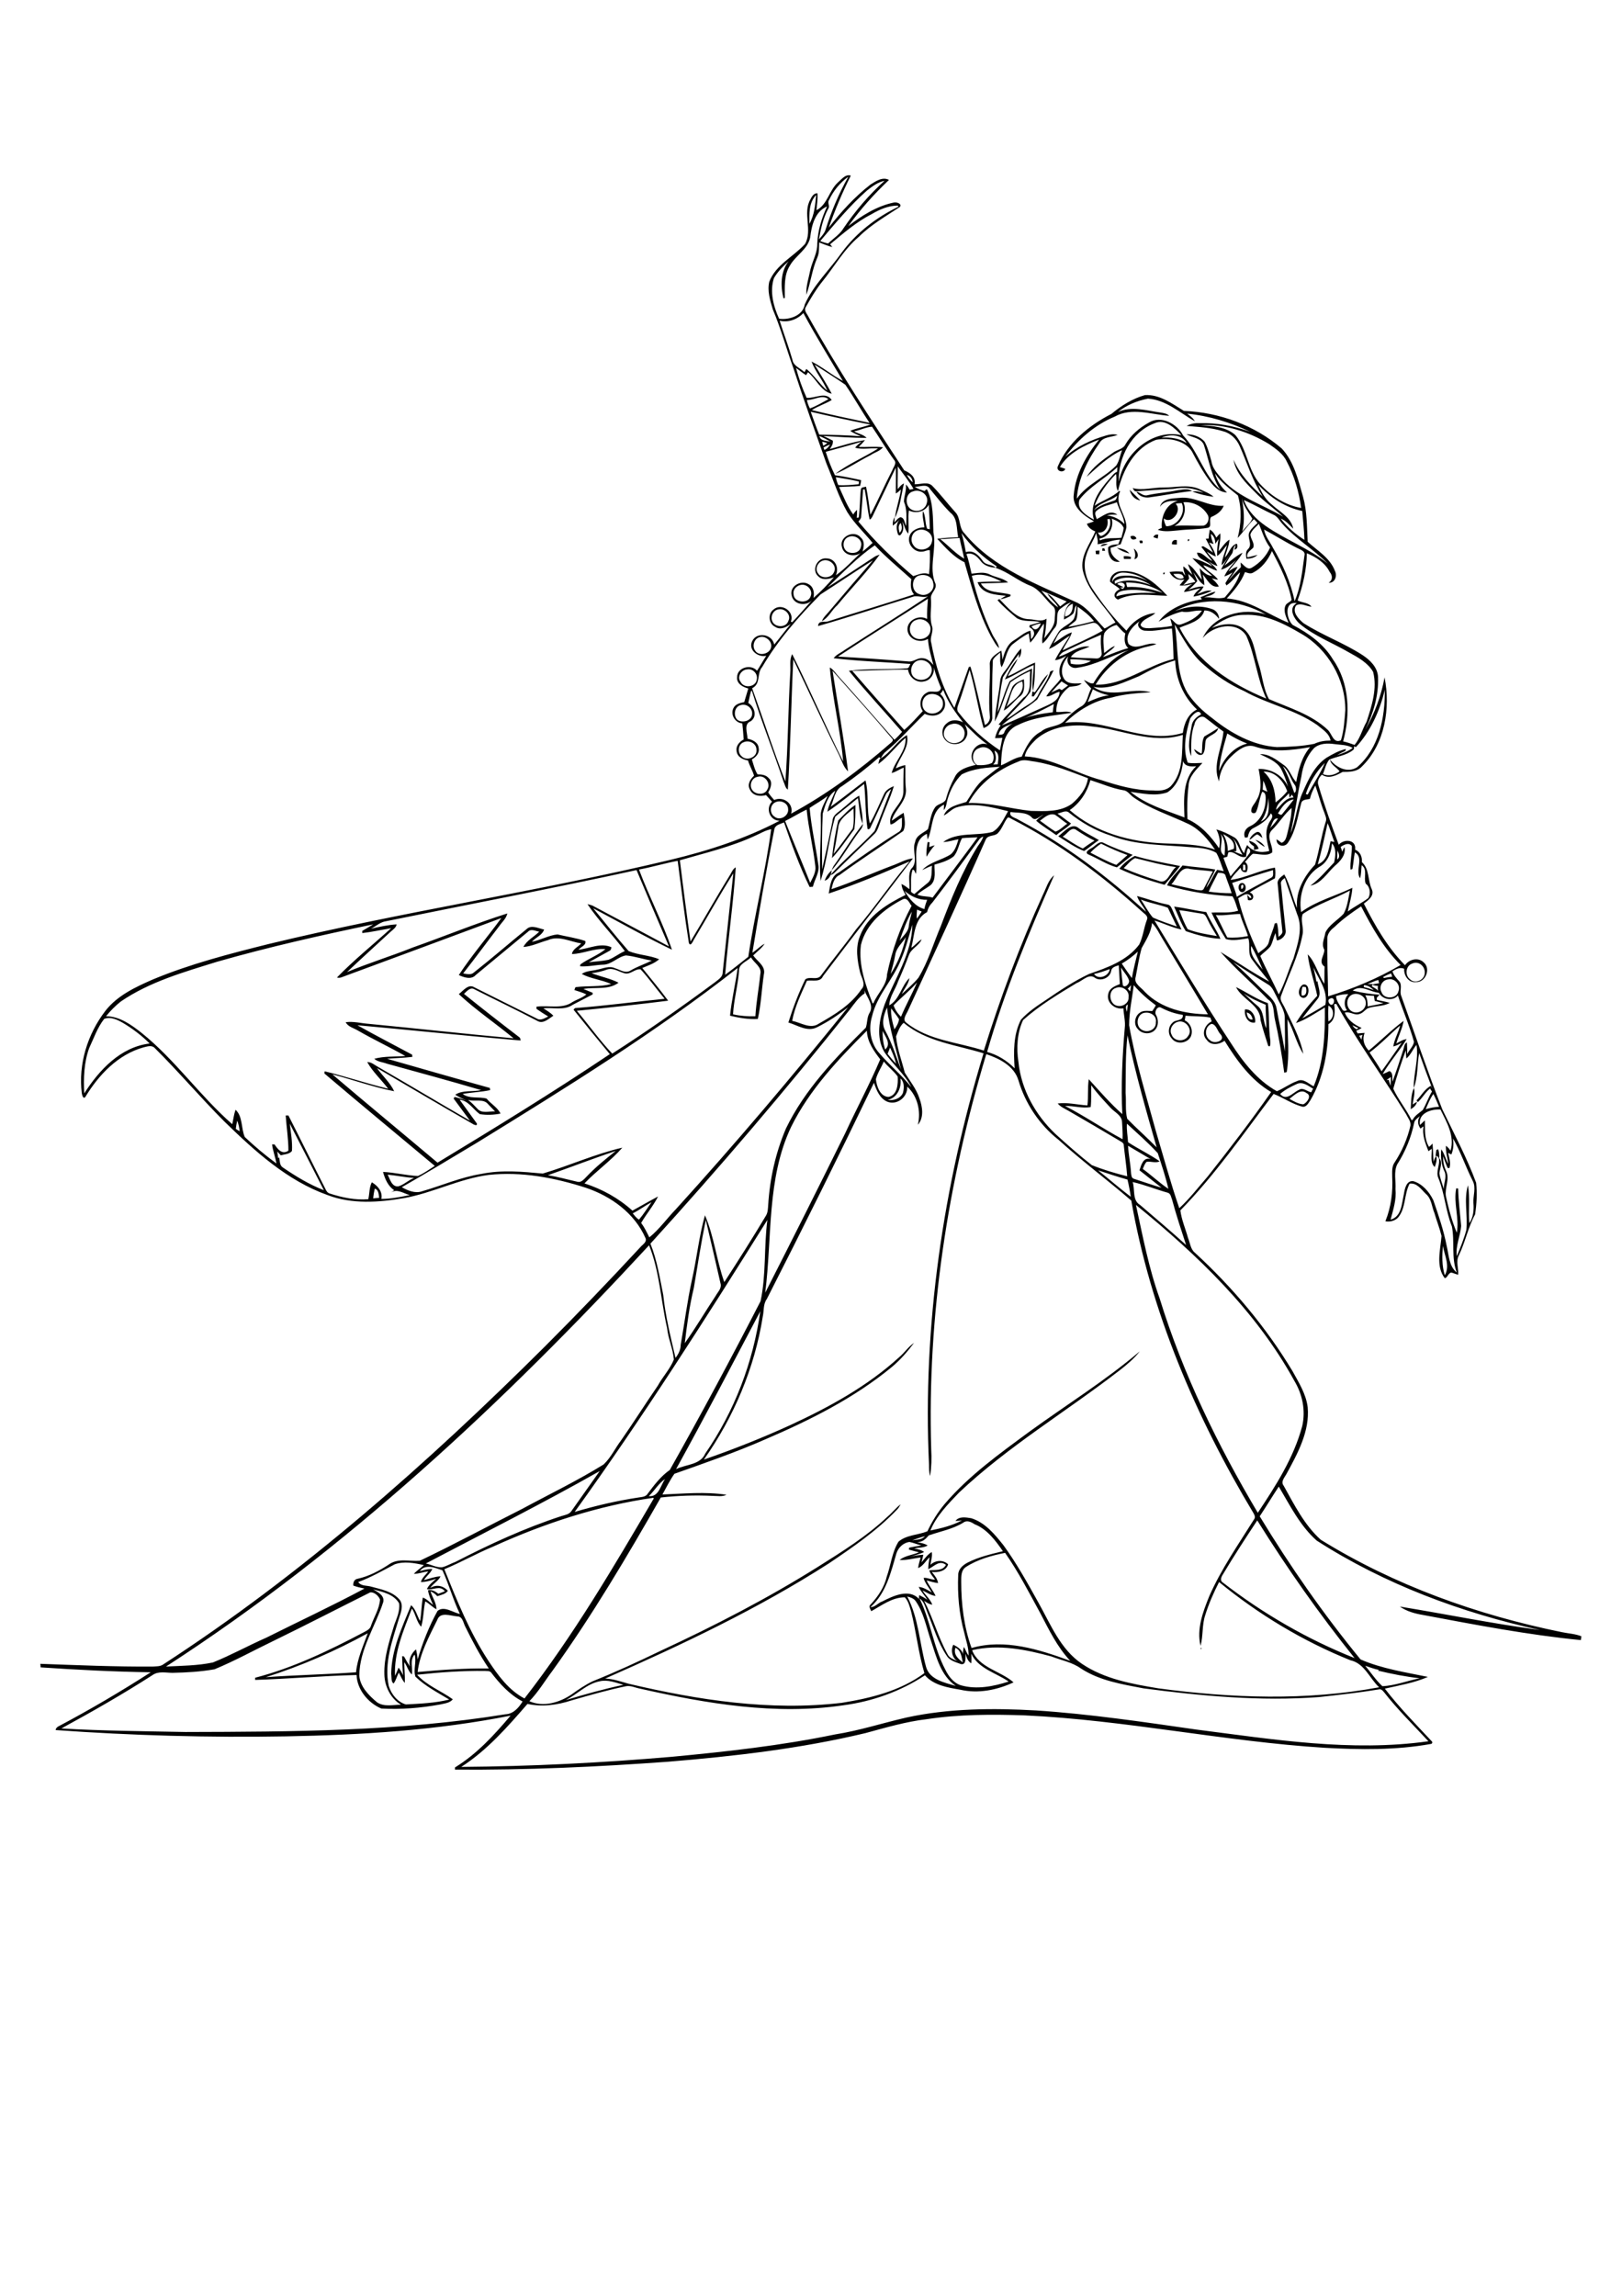 <?xml version="1.0" encoding="utf-8"?>
<!-- Generator: Adobe Illustrator 21.0.2, SVG Export Plug-In . SVG Version: 6.00 Build 0)  -->
<svg version="1.2" baseProfile="tiny" id="Layer_1" xmlns="http://www.w3.org/2000/svg" xmlns:xlink="http://www.w3.org/1999/xlink"
	 x="0px" y="0px" viewBox="0 0 595 842" overflow="scroll" xml:space="preserve">
<g>
	<path d="M440.5,604.4C441.4,604.4,440,605.2,440.5,604.4 M526.9,421.7c0.2,0,0.6-0.2,0.7-0.2c0.3,1.1,0.5,2.3,0.3,3.5
		c-0.2-0.3-0.4-0.7-0.6-1c-0.2,0-0.5,0-0.7,0C526.7,423.2,526.8,422.5,526.9,421.7 M482.1,407.8
		C482.2,407.9,482.2,407.9,482.1,407.8 M517.5,406.8c0.2-2.6,0-5.4,1.2-7.8c0.5,2.1-0.3,4.1-0.5,6.1c0.5-0.4,1-0.7,1.6-1
		C519.5,405.4,518.5,406.2,517.5,406.8 M457.3,371.3c0.2,1.2,0.6,2.8,2.2,2.6C459.3,372.6,458.6,371.6,457.3,371.3 M456.7,370.2
		c2.4-0.3,4.1,2.6,3.7,4.8C457.7,375.5,456.3,372.4,456.7,370.2 M456.2,364.3c1.7,1.6,3.3,3.1,5.1,4.6c2.5,2,1.9,5.5,3.2,8.2
		c0.1-2.9-0.3-5.7-0.2-8.6C461.5,367.3,458.7,366.1,456.2,364.3 M453.4,362c3.9,1.9,7.6,4.5,11.7,5.9c0.6,4.6,0.2,9.2,0.9,13.7
		c0,0.6,0.2,2.9-0.8,1.9c-1-3.1-2-6.2-2.8-9.4C462.3,368.5,455.7,366.6,453.4,362 M477.8,361.9c-0.3,1-0.5,2.1-0.3,3.2
		c1.9,0.3,1.9-1.9,1.5-3.1C478.5,361.9,478.2,361.9,477.8,361.9 M478,361.1c2.9-0.7,2.5,5.6-0.3,4.8
		C475.7,365.1,476.4,361.9,478,361.1 M432.6,333.8c0.9,2.4,1.8,4.8,3.1,7c3.4,1.3,7.1,1.9,10.7,2.5c-1.2-2-2.5-4-3.5-6.2
		c-0.4-0.8-0.8-1.9-1.9-2C438.2,334.7,435.4,334.1,432.6,333.8 M430.7,332.5c4,0.5,7.9,1.5,11.8,2c1.5,3.4,3.7,6.4,5.2,9.8
		c-4.3-0.2-8.6-1.4-12.7-2.8C433.2,338.7,432.1,335.5,430.7,332.5 M455.4,326.1c0.6-0.3,0.9-0.9,0.6-1.6
		C455,324.3,455.3,325.6,455.4,326.1 M455.2,323.9c1.9-0.6,2.5,2.9,0.6,3.3C454.2,327.3,453.8,324.5,455.2,323.9 M302.5,323
		c0.5-1.4,1.4-2.8,2.6-3.8C304.9,320.8,304.2,322.5,302.5,323 M412.2,318.4c4.1,1.8,8.4,3.3,12.7,4.6c3.4,1.6,4.3-3.4,6.5-5
		c-5.1-0.7-10.1-2.1-15-3.3C414.7,315.5,413.5,317.2,412.2,318.4 M410.6,318.6c1.5-1.9,3.6-3.6,5.7-4.7c5.4,1.6,11,2.6,16.6,3.7
		c-1.7,2.4-3.8,4.6-5.7,6.9C421.5,322.9,415.9,321.1,410.6,318.6 M400,312.7c3.1,1.6,6.2,3.3,9.5,4.5c1.4-1.2,2.7-2.4,4.1-3.6
		c-3.3-1.2-6.5-2.6-9.7-4.2C402.4,310.4,401.1,311.5,400,312.7 M400.3,311.1c1.5-0.7,2.9-3,4.7-1.9c3.4,1.7,6.9,2.9,10.5,4.3
		c-2,1.5-3.8,3.1-5.8,4.6c-3.7-1-7-3.3-10.6-4.8C397.8,312.5,399.6,311.5,400.3,311.1 M340.3,308.8c0.2,0,0.5,0.1,0.7,0.1
		c-0.1,0.6-0.1,1.2-0.1,1.8c0.6-0.3,1.3-0.5,2-0.7c-1.2,1.3-2.1,2.7-3,4.2C339.7,312.4,340,310.6,340.3,308.8 M458.2,308.3
		c1.5,0.5,3.1,1.3,3.5,3c-0.6,0.1-1.1,0.3-1.7,0.4c0-0.4,0-0.8,0-1.3C459.3,309.9,458.3,309.3,458.2,308.3 M460.5,308
		c1.5,0.4,2.7,1.3,3.5,2.6C462.7,310,461.6,309,460.5,308 M458.3,308c0.5-1.3,1.6-2.4,2.9-2.9c1.2-0.1,1.6,1.3,1.9,2.2
		c-0.7-0.4-1.2-1-1.9-1.3C460,306.4,459.4,307.6,458.3,308 M389.8,306.8c2.5,1.5,4.8,3.2,7.4,4.4c1.4-1,2.8-2,4.3-2.9
		c-2.3-1.1-4.4-2.4-6.5-3.8C392.9,302.8,391.5,306,389.8,306.8 M388.2,306.7c2.1-1.5,4.9-5.3,7.6-2.9c2.3,1.7,4.9,2.8,7.3,4.3
		c-1.9,1.3-3.6,2.8-5.4,4C394.2,310.8,391.3,308.6,388.2,306.7 M305.8,317.6c3.7-5.1,6.9-10.6,10.8-15.5c-0.1,0.8-0.4,1.6-1,2.3
		c-3.7,4.8-6.6,10.2-10.5,14.8C305.3,318.6,305.5,318.1,305.8,317.6 M307.5,303.5c-0.5,3.2-1,6.5-1.7,9.7c2.5-3,4.6-6.2,7-9.3
		c0.6-2.4,0.3-5,0.3-7.4C310.9,298.5,307.8,300.3,307.5,303.5 M307.5,300.9c2-2,3.9-4.2,6.3-5.7c0,3,0,6-0.4,8.9
		c-2.7,3.6-5.2,7.4-8.2,10.6C305.7,310.1,306.4,305.4,307.5,300.9 M441.8,270.1c1.7-1,3.4-2,5.1-3.1c-0.5,2.3-3.3,2.5-4.5,4.2
		c-0.6,1.7,0,3.9-1.2,5.4c-1.4,0.9-2.8-0.6-3.2-1.9c0.9,0.6,1.8,1.3,2.8,1.7C441.2,274.3,440.7,271.9,441.8,270.1 M369.1,259.3
		c2.7-2.6,7.1-5,5.9-9.4C370.7,251,370.9,256,369.1,259.3 M371.1,252.6c0.6-2,2.8-2.7,4.5-3.5c0.1,2.2,0.5,5-1.6,6.4
		c-2,1.6-3.5,3.9-5.8,5.1C369,257.9,370.1,255.2,371.1,252.6 M379.6,253.9c1.7-2.2,2.8-4.9,4.9-6.7c-1.4,2.9-3.5,5.4-5.3,8.2
		c-0.2,0-0.5,0-0.7,0c0.1-0.6,0.1-1.2,0.2-1.8C379,253.7,379.3,253.8,379.6,253.9 M368.6,249.2c1.3-2.6,2.6-5.5,4.7-7.6
		c-0.9,2.3-2.6,4.2-3.6,6.4c3.5-1.4,6.6-3.7,10-5c-0.1,3.5,0,7-0.8,10.5c-0.5-3.2,0.3-6.4,0.3-9.6
		C375.6,245.3,372.4,247.7,368.6,249.2 M426.7,210.1C428.1,209.5,426.6,211.6,426.7,210.1 M412.2,216.6c-1.2,0.2-2.6,0.7-2.7,2.1
		c4.7-1.4,9.8-1.4,14.7-1.2C420.3,216.6,416.2,215.9,412.2,216.6 M413.1,213.6c0.1,0.6,0.2,1.2,0.4,1.7c4.4-0.3,8.8,0.7,13,2.1
		C422.6,214.7,417.7,213.6,413.1,213.6 M409.8,214.2c0.8,0.4,1.6,0.8,2.4,1.2c-0.4,0-0.8,0.1-1.3,0.1c0.3,0.2,0.7,0.4,1,0.5
		C413.8,214.4,411.4,212.8,409.8,214.2 M408.9,213.1c0,0.3,0.1,0.7,0.1,1c4.1-2.1,9.1-1.1,13.2,0.5
		C418.5,212.2,413,210.6,408.9,213.1 M408,213.5c0.5-1.6,2.1-2.2,3.6-2.3c3.2-0.4,6.6,0.3,9.4,1.9c-2.6-1.9-5.9-3.1-9.2-3.1
		C410,210,407.8,211.4,408,213.5 M407.2,213.3c-0.1-2.1,1.9-3.7,3.9-3.8c6.9-0.7,12.8,4.3,17.1,9c-6-0.1-12.4-1.4-18.1,1.4
		c-2.3-1.1-1.1-3.1,0.7-3.8C409.8,215,408.3,214.4,407.2,213.3 M412.2,204c0.9-0.1,1.9,0,2.7,0.3c0,0.2-0.1,0.5-0.1,0.7
		c-0.8,0-1.7,0-2.5,0C412.3,204.7,412.2,204.4,412.2,204 M401.9,202c0.5,0,0.9-0.1,1.4-0.1c0,0.5,0,0.9-0.1,1.4
		c-0.4,0-0.8-0.1-1.2-0.1C402,202.7,401.9,202.3,401.9,202 M415.9,201.2c1.4,0.8,2.4,3.4,0.2,3.9
		C416.7,203.8,416.4,202.4,415.9,201.2 M404.4,201.1c0.2,0,0.6,0,0.7,0c0.1,0.3,0.2,0.6,0.3,0.9c-0.4,0-0.7,0-1.1,0
		C404.4,201.7,404.4,201.3,404.4,201.1 M409.7,200.9c1.7,0.3,3.5,0.7,4.6,2.1C412.6,202.6,411,201.9,409.7,200.9 M406.5,200.7
		c1-1,2.5-1,3.9-1.1c-0.8,0.8-2,1-3,1.3c-0.2,2.4,1.5,3.9,3.4,5.1C407.5,206.6,406.3,203.3,406.5,200.7 M403.7,200.3
		c0.6-0.9,1.7-0.9,2.7-0.8C405.5,200,404.6,200.3,403.7,200.3 M429.9,199.6c-0.1-1.2,0.8-1.8,1.8-1.5c0,0.5,0,1.1,0,1.6
		C431.1,199.7,430.5,199.7,429.9,199.6 M418,198.3c0.8-0.2,1.4-0.1,1.1,0.9c-0.2,0-0.7,0-0.9,0C418.1,198.9,418,198.6,418,198.3
		 M435.7,197.9C437.1,197.3,435.6,199.4,435.7,197.9 M414.7,196.7c0.9-0.4,1.8-0.2,2.2,0.8C416,198.1,414.8,198.1,414.7,196.7
		 M423.1,197c0.3-0.8,1-1.1,1.8-0.9c-0.1,0.4-0.1,0.9-0.2,1.4C424.2,197.4,423.7,197.2,423.1,197 M431.3,184.8
		c2.5,2.5-1.6,7.7-4.4,5.3c0.1,1,0.4,2,0.9,2.9c4,0.1,7.4-4.8,5.7-8.5C432.8,184.6,431.6,184.5,431.3,184.8 M434.1,184.2
		c1.5,3.2-0.3,7.2-3.3,8.7c3.4-0.4,6.8,0,10.2-0.1c1.9,0.1,2.9-2.5,2-4C441.2,185.7,437.6,183.9,434.1,184.2 M425.5,185.9
		c0.8-3.1,4.5-3.1,7.1-3.3c5.7-0.7,10.6,3.3,16.3,2.9c-0.8,2-2.6,3.3-4.6,4.1c-1.1,1.2,0.6,3.7-1.4,4c-3.5,0.6-7,0.5-10.5,0.9
		c-2.6,0.2-5.2,0.7-7.7-0.2c0.5-0.3,1-0.5,1.5-0.7c-0.4-4.1,1.6-8.9,5.9-9.9C429.6,183.6,426.9,183.7,425.5,185.9 M414.4,179.6
		c1.3,1.3,2.6,2.6,3.9,3.9C416.2,183.3,414.8,181.5,414.4,179.6 M431.9,179.8c1.8-0.2,3.8-0.8,5.4,0.3c-5.2,0.5-10.4,1.6-15.6,2.3
		c-1.8,0.3-4-0.4-4.8-2.1c1.4,0.3,2.5,1.8,4.1,1.3C424.5,180.8,428.3,180.6,431.9,179.8 M426.9,178.8c4.2,0,8.6-1.2,12.7,0.4
		c1.9,0.9,4,1.6,5.6,3c-2.6-0.3-5.3-1-7.8-1.9c1.4-0.3,2.8,0.1,4.1,0.4c-3.4-1.8-7.4-2.1-11.1-1.4c-4.6,0.2-9.1,0.6-13.6,0.9
		c-0.8,0.1-1-0.8-1.3-1.2C419.2,180,423.1,178.7,426.9,178.8 M220,616.6c-4.8,0.9-8.2,4.8-12.5,6.9c7-2.1,14.1-4.1,21.2-5.6
		C225.9,617.1,222.9,615.9,220,616.6 M500.8,610.9c2.1,2.5,3.9,5.3,6.3,7.5c4.7-0.2,9.1-2,13.7-2.9c-5.2-0.6-10.3-1.6-15.3-2.8
		c0.1-0.1,0.2-0.2,0.3-0.3C504,612.1,502.4,611.4,500.8,610.9 M353.2,609.7c-0.5-2-0.6-4.4-2.7-5.4
		C349.6,606.7,351.5,608.4,353.2,609.7 M356.6,605.2c2.5,6.5,10.5,7.6,15.2,11.8c-6,2.8-12.9,4.2-19.5,2.7c-4.6-0.8-9.8-1.6-13-5.3
		c-8.9,5.9-19.3,9.6-29.9,11c-25,3.7-50.2-0.6-74.6-6.1c-1.7-0.3-3.4-1.2-5.1-0.9c-6.8,1.4-13.4,3.3-20,5.2
		c-5.2,1.7-10.8,2.5-16.2,1.3c-7.3,8.4-14.8,17-24.3,23.1c25.8-0.2,51.6-1.5,77.2-3.7c20.1-1.9,40.1-4.1,59.9-8.2
		c8.9-1.4,17.5-4.2,26.2-6.2c15.6-3.4,31.7-3.5,47.6-2.6c19.7,1.3,39.2,4.2,58.7,7c28.2,3.6,56.8,8.3,85.2,4.3
		c-5.5-5.9-11.3-11.6-16.3-18c-0.5-0.6-1.1-1.3-2-1c-7.3,1.2-14.6,2-21.9,2.8c-21.5,1.6-43-0.4-64.3-3.2c-7.9-1.5-16.1-2.8-23-7.3
		c-3.2-2.3-7.2-3-10.8-4.4C376.5,605,366.4,602.9,356.6,605.2 M97.5,615.1c11-0.8,22-1,33.1-1.8c0.5-5,2.6-9.6,4.3-14.3
		C123,605.5,110.5,611,97.5,615.1 M160.4,594.1c-3,6.1-6.4,12.3-7.2,19.1c8.7-0.8,17.4-1.4,26.1-1.3c-3.3-4.9-6.1-10.2-8.7-15.5
		c-0.7-1.4-0.9-3.6-2.9-3.6C165.2,592.6,161.5,591,160.4,594.1 M337.3,586.2c4.1,8.4,5.1,17.9,9.5,26.2c1.2,2.4,3,4.9,5.8,5.7
		c5.7,1.6,11.8,0.4,17.4-1.4c-4.6-3.2-11.1-4.7-13.7-10.2c0.1,1.2,0.1,2.3,0,3.5c-1.3-0.7-1.7-2.2-2.1-3.5c-0.1,1.3,0.4,4.2-1.7,3.8
		c-1.8-0.7-4-1.2-5.1-2.9c-3.4-5-5-10.8-7.3-16.3C339.4,589.4,339,587.3,337.3,586.2 M332.8,585.5c4.2,8,4.5,17.2,6.9,25.8
		c1.3,4.7,6.8,5.8,10.9,7c-5.5-3.8-7.1-10.6-9.1-16.6c-1.7-4.9-2.6-10.2-5.6-14.5C335.2,586.2,334,585.8,332.8,585.5 M100.5,601.7
		c-7.3,3.5-14.3,7.4-21.8,10.5c-5.1,0.9-10.2,1.2-15.4,1.3c-2.4,0-5.2-0.7-7.3,0.8c-10.9,7-22.1,13.4-33.5,19.6
		c15.2,0.9,30.4,1,45.6,1.3c39.2-0.1,78.5-0.2,117.3-6.5c2.9-0.1,4.9-2.4,6.3-4.7c-4.8-2.5-8.4-6.5-11.6-10.7
		c-0.6-0.6-1.5-0.4-2.2-0.5c-8.3-0.1-16.6,0.5-24.9,1.4c3.6,4,8.8,5.9,13.1,9c-1.1,1.4-3,1.5-4.6,1.9c-7.1,1.3-14.4,1.9-21.6,1.5
		c-4.8-2-8.9-6.9-9.1-12.3c-12.4,0.3-24.8,1.4-37.2,1.8c0-0.2,0-0.6,0-0.8c13.9-3.6,27-9.9,39.7-16.6c1.1-0.6,2.5-1.2,2.8-2.5
		c1.1-3.2,3.1-6.2,3.3-9.6c-0.5-1.3-2.1-2.8-3.6-2.6C124.2,589.8,112.4,595.9,100.5,601.7 M136.9,582.9c1.7,1,4.2,2.2,3.7,4.6
		c-2.9,9-8.7,17.3-8.8,27c0.3,4.1,3.5,7.3,6.5,9.8c2.6,1.8,5.9,0.9,8.8,0.9c-3.8-2.3-6-6.7-6.1-11.1c-0.2-6.2,1.8-12.2,3.6-18.1
		c0.9-2.5,2.2-5.2,1.8-8C144.5,584.7,140.4,583.8,136.9,582.9 M154,576.2c1.5-0.4,3-0.8,4.6-0.8c-0.7,1.6-2.2,2.6-3.1,4.1
		c2-0.5,4-1.3,6.1-1.4c-0.8,1.8-2.8,2.7-3.8,4.3c2.3-1.4,4.7-0.9,6.5,1c-0.9,1.3-2.5,1.5-3.9,2c-0.7-0.8-1.5-1.4-2.5-1.8
		c0.7,2.2,2.2,4.3,2.2,6.6c-1.5-0.8-2.6-2.1-4.1-2.9c-0.7,3.1-0.6,6.3-1.5,9.3c-1.7-1.8-2-4.6-3.4-6.7c-3,7.9-6.6,16-6.2,24.7
		c0.5-1,0.9-2,1.3-3c0.7,0.9,1.3,1.9,1.7,2.9c-0.3-2.3-0.3-4.7-0.4-7.1c0.2,0,0.6,0.1,0.7,0.1c0.7,1.3,1.4,2.5,2.2,3.7
		c-0.7-2.4,0.4-4.8,2.2-6.3c0.3,1.2,0.5,2.4,0.6,3.7c1.8-6.1,4.2-12.2,7.3-17.8c2.4-2,5.6,0.6,8.2,1.1c-2.5-5.2-4-10.8-6.4-16
		C159.6,575,156,573.4,154,576.2 M144.8,573.7c-4.4,2.3-8.7,4.8-13.4,6.5c1.1,1.6,3.2,1.2,4.8,1.7c3.6,1,7.8,1.7,10.4,4.8
		c1.5,2,0.5,4.6-0.2,6.7c-2.4,8-5.6,16.4-3.8,24.9c0.9,3,3.2,5.9,6.3,6.8c5.3-0.3,10.7-0.5,15.9-1.8c-4.3-2.6-8.8-4.9-12.4-8.4
		c-0.9-2.6,0.5-5.4-0.3-8.1c-1.9,2.1-0.6,4.9-1,7.3c-1.4-1.2-1.7-3.1-2.8-4.5c0,2.5,0.3,5.1,0.2,7.6c-1-1.1-1.5-2.5-2.2-3.8
		c-0.7,1.3-1,2.8-1.9,4c-1-0.5-0.7-2.4-0.9-3.5c0.1-8.9,4-17.1,7.3-25.2c1.7,1.4,2.2,3.9,3.3,5.8c0.5-2.8,0.5-5.7,1-8.6
		c1.5,0.5,2.6,1.8,3.8,2.7c-0.8-1.7-1.6-3.5-1.9-5.4c1.4-0.3,2.7,0.4,3.8,1.3c0.8-0.3,1.6-0.6,2.4-0.9c-1.8-2.4-4.3-0.3-6.6-0.8
		c0.7-1.6,2.1-2.6,3.4-3.8c-1.8,0.6-3.7,1.2-5.6,1.2c0.4-1.6,1.8-2.6,2.7-3.9c-1.8,0.2-3.5,0.9-5.3,0.9c1.1-1.2,2.5-2.1,3.7-3.2
		C152,573.2,148.2,572.5,144.8,573.7 M354.3,574.7c-1.8,1.2-1.7,3.5-1.7,5.4c0,8.2,1,16.6,3.8,24.3c12.2-3.5,24.7,0.5,36.2,4.7
		c-4.8-5.1-7.8-11.4-11-17.5c-4.1-7.5-8-15.1-12.9-22.1C363.7,570.5,358.6,571.9,354.3,574.7 M328.8,569.8c-2,6.9-3.8,14.6-9.5,19.6
		c1.7,0.1,2.8-1.6,4.4-2.1c3.9-2,9.8-4.8,13.4-0.9c0-0.5,0-0.9,0.1-1.4c1,0.5,2,1,3,1.7c-1-1.6-2.4-3-3.2-4.7c1.8,0.1,3.3,1.2,4.8,2
		c-1-1.7-2.5-3.4-3-5.3c1.4-0.2,2.7,0.7,4.2,0.6c-0.8-1.1-1.8-2.1-2.1-3.4c2.2-0.2,4.9,0.3,6.1-2c-2.5-1.9-4.3,0.6-6.5,1.6
		c0-1.5,0.3-3,0.5-4.4c-1.4,1.3-2.3,3.2-4.2,4c0.1-1.3,0.6-2.6,0.9-3.9c-2.6,0.3-5.1,1.1-7.7,0.9c2-1.6,4.8-1.8,7.1-2.8
		c-1.3-0.3-2.5-0.7-3.7-1c0-0.2,0.1-0.5,0.1-0.7c1.5-0.3,3-0.6,4.5-0.8c-1.5-0.4-2.9-1-4.4-1.3C331.4,565.8,329.5,567.5,328.8,569.8
		 M334.6,564.9c1.6-0.3,3.5-0.1,4.7-1.5C337.6,563.8,336.1,564.4,334.6,564.9 M353.4,558.4c-3.9,2.4-8.4,3.2-12.7,4.7
		c-1.1,1.3-2.4,2.6-4.3,2.4c1.3,0.4,2.7,0.5,3.9,1.3c-1.5,0.9-3.3,0.7-5,1.1c1.3,0.2,2.7,0.5,3.7,1.3c-1.7,0.8-3.6,1.2-5.4,1.8
		c1.7-0.5,3.4-0.7,5.1-0.8c-0.2,0.9-0.4,1.9-0.7,2.8c1.2-1.3,2.2-2.9,3.8-3.8c0.3,1.6-0.3,3.1-0.5,4.7c1.9-1.8,4.7-1.9,6.5-0.2
		c-0.7,2.5-3.7,3.1-6,2.8c1,1.2,2.1,2.5,2.3,4.1c-1.4-0.2-2.8-0.6-4.2-1c0.9,2,2.4,3.7,3.3,5.7c-1.8-0.2-3.2-1.3-4.8-2
		c1.1,1.8,2.8,3.1,3.6,5.2c-1.1-0.1-2.1-0.8-3-1.4c3.3,6.3,5.1,13.3,8.6,19.6c0.7,1.5,2.4,1.9,3.8,2.6c-2.2-1.1-2.7-4.2-1.7-6.1
		c1.7,0.8,3.8,2.2,3.7,4.5c-0.2-1.2-0.2-2.5,0.2-3.7c0.6,1.1,1,2.2,1.7,3.2c0.1-2.9-1-5.7-1.6-8.5c-1.9-6.9-2.5-14-2.2-21.1
		c0-2.1,1.7-3.6,3.4-4.5c4.1-2.1,8.5-3.1,13-4.2c-2.7-3.9-5.8-8.1-10.4-9.9C356.3,558.2,354.7,557.4,353.4,558.4 M448.6,577.4
		c-0.6,0.9-1.2,2.3,0,3c14.7,11.4,31,20.8,48.3,27.7c-12.9-16.1-24.8-33-35.7-50.5C456.9,564.1,452.6,570.7,448.6,577.4
		 M180.9,567.2c-6.1,2.5-11.8,5.8-17.9,8.3c4.6,11.5,9.3,23.1,16.1,33.5c3.5,5.3,7.5,10.9,13.3,13.9c17.9-23,32.7-48.2,47.4-73.3
		c0-0.1-0.1-0.2-0.1-0.3C219.4,552.2,199.6,558.7,180.9,567.2 M238,548.7c3.7,0.4,4.3-4,6-6.3C241.6,544,240.1,546.7,238,548.7
		 M156.2,573.4c2,0.4,3.8,1.5,5.9,1.4c1.8-0.4,3.3-1.4,5-2c12.6-6.5,25.4-12.4,38.9-16.8c1.3-0.4,2.8-0.6,3.6-1.8
		c3.5-4.9,6.9-9.8,10.4-14.7C199,551.4,177.5,562.2,156.2,573.4 M248,538.8c3.6-1.8,8.9-1.5,10.7-5.7c10.7-15.5,17.6-33.5,20.2-52.2
		C268.7,500.2,258.6,519.6,248,538.8 M529.3,456.9c-0.3,3.6-0.4,7.3,0.7,10.8C532,464.2,529.9,460.5,529.3,456.9 M60.9,611.2
		c5.7-0.3,11.5-0.3,17.2-1.5c6.7-2.7,13-6.2,19.6-9.1c12-6,24.2-11.7,36-18c-1.4-0.3-2.8-0.6-4.1-1.1c-0.1-1.1,0.3-2.3,1.6-2.5
		c4.1-0.9,7.9-2.9,11.4-5.2c3.4-2.5,7.6-1.1,11.4-1.4c12.6-6,25-12.7,37.5-19c10-5.4,20.2-10.3,29.9-16.3c2.7-2.5,4.2-5.9,6.4-8.8
		c4.6-6.6,8.9-13.4,13.5-20.1c1.8-3.3,4.5-6.1,5.9-9.6c-0.3-3.9-2.1-7.6-2.5-11.6c-2.3-10.1-2.7-20.6-6.6-30.3
		C184.8,514.4,126.9,568.5,60.9,611.2 M210.8,554.5c7.7-2.3,15.5-4.1,23.4-5.3c1.2-0.2,2.7-0.2,3.4-1.4c2.4-3.2,4.8-6.4,8.1-8.7
		c11.5-20.4,22.6-41.1,33.3-61.9c2.1-9.8,1.2-19.9,2.5-29.8C258.8,483.7,235.8,519.8,210.8,554.5 M254.5,472.4
		c-1.6,6.6-2.5,13.4-3.3,20.2c4-5.6,7.5-11.6,11.3-17.3c0.7-1.3,2.1-2.6,1.9-4.2c-1.8-7.9-3.6-15.8-5.5-23.7
		C257.2,455.7,255.9,464.1,254.5,472.4 M416.7,441.9c2.5,11.5,4.7,23.2,8.7,34.3c8.5,27.6,21.3,53.8,36,78.6
		c6.6-9.9,13.2-20.2,16.3-31.8c1.3-5.7,0.1-11.6-2.9-16.6C460.7,480.7,439.2,460.2,416.7,441.9 M232.1,445c0.7,0.8,1.3,1.7,2.3,2.3
		c1.7-2,3.1-4.3,4.6-6.4C236.6,442.2,234.5,443.8,232.1,445 M137.5,435.9c-0.3,1.2-0.5,2.4-0.6,3.6c0.7-0.1,1.4-0.1,2.2-0.2
		C138.9,438,138.9,436.4,137.5,435.9 M415.5,433.5c0.9,2.8-0.2,6.7,2.7,8.4c5.7,4.9,11.4,9.7,16.9,14.7c-1.8-5.5-3.6-10.9-5.1-16.5
		c-0.4-1-0.5-2.4-1.7-2.7C424,436.2,419.9,434.5,415.5,433.5 M142.2,430.8c0.9,1.7,1.5,4.5,3.9,4.3c2.1-0.6,3.7-2.3,5.8-3.1
		C148.6,431.8,145.4,431.1,142.2,430.8 M402.8,429.2c4,3.2,7.9,6.6,12,9.7c-0.3-2.1-0.7-4.2-1.2-6.3
		C410,431.6,406.4,430.4,402.8,429.2 M201,431c3.7,0.6,7.2,1.6,10.8,2.4c1.4,0.4,2.4-0.9,3.3-1.8c3.3-3.5,7-6.5,10.8-9.5
		C217.5,424.9,209.3,428.1,201,431 M413.8,420.2c0.2,3.4,0.9,6.6,1.1,10c0.1,0.7,0.1,1.8,1,2.1c3.4,1.1,6.8,2.3,10.2,3.3
		c-2.7-2.1-5.4-4.3-8.1-6.4c0.6-1.9,1.4-5,4.1-4.1C419.3,423.5,416.6,421.8,413.8,420.2 M533,417.5c0.3,2,0.2,4-0.6,5.9
		c-0.4-0.2-0.8-0.4-1.2-0.6c0.4,1.8,1.1,3.7,0.5,5.6c-0.2,0-0.5-0.1-0.7-0.1c-0.6-1.4-1.1-2.8-1.6-4.2c-0.1,1.9,0.3,3.7,1.1,5.4
		c1.4,3-0.6,6.1-0.1,9.2c1,4.6,2.2,9.1,4,13.4c1-5.4-1.3-10.9-0.2-16.3c0.2,0,0.5,0.1,0.7,0.1c0.1,4.6,0.7,9.1,1.1,13.7
		c-0.3,3.7-2.1,7.3-1.6,11.1c1.3-3.1,2.6-6.3,3.5-9.6c0.6-5.4-1-11.2,0.6-16.4c0.8,4.6,0.1,9.2,0.5,13.9c1.5-2.2,1.7-4.9,1.5-7.4
		c-0.2-2.7,1.1-5.6-0.3-8.2C537.6,427.8,535.8,422.4,533,417.5 M413.8,418.9c3.8,2.5,7.9,4.4,11.6,7c-1.5,0.8-3.2-0.1-4.8,0.2
		c-0.7,0.7-1,1.7-1.4,2.6c3.2,2.3,6.1,5.1,9.4,7.3c-1-4.4-2.5-8.8-3.9-13.1c-3.5-3.8-7.4-7.2-11.3-10.8
		C413.2,414.4,413.7,416.7,413.8,418.9 M106.3,412.1c0.4,3.3,1,6.6,0.8,10c-0.9,1.2-2.7,1.2-4.1,1.6c-0.4-0.5-0.9-0.9-1.3-1.4
		c0.1,0.8,0.3,1.6,0.3,2.4c0.1-0.1,0.2-0.1,0.4-0.2c0.3,1.3,0.1,2.9,1.4,3.7c4.7,3.2,9.6,6.2,15,8.3
		C114.6,428.3,110.5,420.2,106.3,412.1 M87,411c-0.2,1-0.4,2-0.5,3c0.5,0.3,0.9,0.6,1.4,0.9C87.8,413.5,87.5,412.2,87,411
		 M520.9,412.6c0.6-0.6,1.2-1.2,1.8-1.7c0.1,3.3-0.3,6.7,1.5,9.7c0.5-0.3,0.9-0.8,1.3-1.2c0.2,2.2,0.2,4.5,0.4,6.7
		c0.2-0.7,0.4-1.5,1-2.1c0.3,1.4-0.1,2.7-0.6,4c-1.8-1.6-1-4.5-1.1-6.7c-0.4,0.3-0.8,0.6-1.2,0.9c-1.1-2.9-2.4-5.9-1.8-9.1
		c-0.4,0.2-0.7,0.5-1.1,0.8c-1.1-1.4-1.2-3.2-0.2-4.6c-0.8,0.7-1.8,1.3-2.1,2.3c-1.1,5.5-3.3,10.8-6.3,15.5c-1.3,2.8-0.4,6-0.6,9
		c0.4,3.8-0.8,7.5-1.8,11.2c4.1-1.1,4.1-6,4.9-9.4c0.3-1.9,0.9-5.1,3.5-4.7c3.3,1,5.8,3.9,7.3,7c1.9,5.5,3.8,11.1,4.9,16.8
		c0.8,3.3,0.8,7.4,3.7,9.7c-2.1-5.4-0.7-11.3-1.8-16.9c-2.3-5.7-2.6-11.9-4.9-17.6c-1.2-2.5,0.7-5,0.1-7.6c1.6,1.6,0.4,3.8,0.2,5.7
		c0.3,2,1.1,3.8,1.6,5.8c0-2.1,1.1-4.2,0.4-6.2c-1.3-2.6-1.6-5.6-1.3-8.4c1.2,1.6,1.6,3.7,2.6,5.4c-0.3-2.2-1-4.4-0.9-6.7
		c0.7,0.5,1.2,1.1,1.7,1.8c1.6-5.4-1.4-10.4-3.7-15.1C524.9,406.7,520.1,408.3,520.9,412.6 M171.7,403.4c1.3,0.9,2.3,2.1,3.4,3.2
		c1.6,1.9,4.4,0.9,6.5,1c-0.8-0.9-1.7-1.7-2.5-2.6C177.4,402.8,174.2,404.1,171.7,403.4 M525.8,401.2c-1.2,1.7-2,3.7-2.8,5.6
		c1.6-0.5,3.2-0.8,4.9-0.9C527.2,404.3,526.6,402.7,525.8,401.2 M473,403c1.6,0.9,3.3,1.9,5.1,2c1.4-0.6,3.2-3.2,1.2-4.1
		C477.1,399.1,474.8,401.7,473,403 M400.3,398c-0.1,2.7,0.1,5.4-0.2,8c-3.1,0.6-6.2-0.5-9.4-0.4c7.2,3.7,14,8.4,21.1,12.2
		c0.1-2.1-0.1-4.2-0.2-6.3c-0.1-2.4-2.5-3.5-4-5C405.1,403.8,402.5,401.1,400.3,398 M475.8,397.5c-2.2,1-4.4,2.1-6.2,3.7
		c2.3,2.8,4.6-0.5,6.9-1.5c1.5-1,3,0.6,4.5,0.9c0.2-0.4,0.4-0.9,0.7-1.3C479.9,398.2,477.9,396.6,475.8,397.5 M330.3,395.5
		c0.5,3.3-1.1,7.1-4.7,7.9c2.1,0.3,4.6-0.4,5.6-2.5C331.7,399.1,331.8,396.8,330.3,395.5 M508.6,396.1c0.3,0,0.5,0,0.8-0.1
		c0.2,0.7,0.4,1.5,0.7,2.2c0.1-1.1,0.1-2.1,0.1-3.2C509.6,395.4,509.1,395.8,508.6,396.1 M321.3,395.8c0.3,2.6,1.5,6.3,4.6,6.5
		c3.3-0.6,3.6-4.8,3.4-7.5c-1.4-2-3.5-3.5-5.1-5.5C323.3,391.5,321.9,393.5,321.3,395.8 M326.5,384.2c-0.3,0.8-0.6,1.5-0.9,2.3
		c1,1.2,2,2.5,3.1,3.6C328.2,388,327.4,386.1,326.5,384.2 M515.9,388.2c-0.1-1-0.2-2-0.2-3c-1.7,4.6-3.3,9.4-4.6,14.1
		c1.8,4,4.8,7.5,6.7,11.5c0.1,0,0.3,0,0.4-0.1c0.8-1.6,2.4-2.5,3.7-3.6c1.3-2.2,2.1-4.7,3.4-6.8c-0.3-0.4-0.5-0.7-0.7-1.1
		c-1.8,1.4-2.8,3.5-4.5,5c-0.1-0.2-0.4-0.5-0.5-0.6c1.8-1.8,3-4.2,5.3-5.4c0.2,0.4,0.4,0.9,0.6,1.3c-1.7-4.4-3.3-8.8-4.9-13.3
		c-0.8,4.2-0.4,8.8-2,12.8c-0.1-5.3,1.9-10.6,1-15.8C518.2,384.9,517.5,386.9,515.9,388.2 M413.6,379.7c-0.8,7-0.6,14.1-0.7,21.2
		c0.3,3.1-0.2,6.4,0.6,9.4c3.5,3.6,7.3,6.9,10.8,10.5C420.4,407.2,416.5,393.6,413.6,379.7 M498.6,379.8c0.3,0.5,0.5,1,0.8,1.5
		c0.1-0.6,0.2-1.2,0.4-1.8C499.4,379.7,499,379.8,498.6,379.8 M323.8,378.1c-0.1,2.3,0.2,4.6,0.9,6.8
		C327.1,382.8,324.7,380.2,323.8,378.1 M290.2,413.3c-9,19-6.9,40.5-9.5,60.8c9.9-19.4,19.7-38.9,29.3-58.4c4.2-9.1,9-18,12.9-27.2
		c-2.3-3-4.8-6.4-4.9-10.5C307.5,388.5,296.9,399.7,290.2,413.3 M502.4,386c1.5,2.3,3.1,4.6,4.4,6.9c2.5-3.4,4.9-7,7.4-10.5
		c-0.9,0.6-2,1.1-3.1,1.4c0.4-2.7,1.9-5.1,2.5-7.7C509.8,379.4,506.4,383,502.4,386 M496.1,376c0.4,0.7,0.9,1.2,1.6,1.5
		c0.2-0.2,0.4-0.4,0.6-0.5C497.5,376.7,496.8,376.3,496.1,376 M444.4,375.5c-2.5,1-2.7,4.7-0.4,6.1c1.5,1.4,5.7,0.1,3.8-2.2
		C446.6,378.3,446.2,375.6,444.4,375.5 M328.7,380.1c0.4,4.6,2.1,8.9,3.2,13.3c1.9,3.1,4.3,6,5.4,9.5c1.1,3,1.7,7-0.6,9.6
		c1.2-4.9-0.1-10.5-3.9-14c0.2,3.9-3.8,7-7.4,5.5c-2.7-1.2-3.9-4.2-4.8-6.9c-12.8,26.6-25.9,53-39.3,79.3c-1.4,1.9-1,4.3-1.5,6.5
		c-3,18.8-10.6,36.8-21.6,52.4c10.7-3.7,21.3-7.9,31.6-12.6c14.3-6.6,28.4-14.3,40.1-25c1.9-1.6,3.3-3.8,5.4-5.2
		c-2.4,3.2-5,6.2-8.1,8.8c-13.8,11.4-30,19.5-46.3,26.5c-10.9,4.8-22.2,8.7-33.5,12.7c-1.7,2.4-3,5.1-4.4,7.6
		c7.8-0.3,15.7-1.1,23.5,0.1c-1.6,0.8-3.4,0.4-5.1,0.4c-6.3-0.3-12.7-0.1-19,0.6c-12.4,21.7-25.1,43.2-39.7,63.5
		c-2.8,3.7-5.2,7.8-8.5,11.2c5.1,2.3,11.1,0.5,15.5-2.5c2.5-1.8,5-3.5,7.7-4.8c8.5-3.4,16.7-7.2,25-11.2
		c19.8-9.2,39.2-19.2,57.7-30.8c8.9-5.6,17.9-11.2,25.5-18.4c1.7-1.4,3-3.2,4.8-4.5c-0.4,0.6-0.7,1.3-1.2,1.8
		c-7.4,7.8-16.3,13.9-25.2,19.9c-25.9,16.6-53.8,29.8-82,42.2c2.9,0.1,5.7,1.1,8.6,1.9c25.5,6,52,10.1,78.2,7
		c10.6-1.7,21.6-4.4,30.3-10.9c-2.2-7.4-3-15.2-4.9-22.7c-0.5-1.7-1-3.8-2.3-5.1c-4.6,0-8.5,3-12.3,5.1c-0.3-0.8-1.1-1.8-0.2-2.5
		c2.7-2.9,5-6.3,5.9-10.2c1.5-4.2,1.9-8.9,4.3-12.8c2.9-2.5,7.1-2.4,10.6-3.8c1.7-3.6,3.8-7,6.4-10.1c8.9-10.4,20.1-18.4,31.1-26.5
		c13.5-9.8,27.7-18.6,40.4-29.4c-2,2.6-4.6,4.8-7.3,6.9c-19.5,15.1-41,27.9-59,44.9c-4,4.2-8.3,8.5-10.5,13.9c4-0.8,8-1.8,11.6-3.7
		c-0.8,0.1-1.6,0.2-2.4,0.2c1.3-1.8,3.9-1.3,5.8-1c5.1,1.6,8.6,5.9,11.8,9.9c4.8,6.6,8.8,13.8,12.8,21c4.5,8,8.1,17.2,16,22.5
		c8.3,5.6,18.4,7.4,28.1,9c26.8,3.6,54.2,4.6,80.9-0.4c-3.5-3.3-5.4-8.8-10.5-9.9c-17.4-7-33.7-16.8-48.2-28.7
		c-2,3.9-3.8,8-5.1,12.2c-1.2,3.6-0.7,7.6-1.7,11.2c-1.5-6.2,0.9-12.5,3.2-18.2c4.4-10,10.7-19,16.5-28.3c0.5-0.7,0.1-1.5-0.3-2.2
		c-21.2-35.3-37.7-73.9-44.8-114.6c-8.8-7.6-18.1-14.5-26.7-22.3c-7-5.5-12.2-13.3-14.7-21.8c-1.6-5.3-7-8-11.8-9.6
		c-14.1,46.9-21.7,95.9-20.2,144.9c0.2,3.3,0.1,6.6-0.4,9.8c-0.4-1.3-0.4-2.8-0.4-4.1c-2.4-51,5.2-102.2,20-150.9
		c-9.9-3.1-21-4.2-29.3-11.2C330,376.4,329.4,378.4,328.7,380.1 M431.9,374.8c-1.9,0.6-3.1,2.9-2.1,4.7c0.9,2.5,4.7,2.7,6,0.5
		C437.8,377.6,434.8,373.7,431.9,374.8 M38.2,373.7c-2.5,3.2-3.8,7.1-5.5,10.7c-1.9,5.3-2.1,11-1.8,16.6c5.5-8.6,13.3-17,24-18.3
		c-2.9-2.9-6.2-5.4-9.7-7.5C43.1,374,40.5,372.7,38.2,373.7 M420.2,371.4c-3.2,0.1-4,5.1-1.1,6.4c2.1,1.1,5.1-0.3,4.9-2.9
		C424.4,372.6,422.2,371.2,420.2,371.4 M328.1,377.5c0.8-1.1,1.5-2.3,1.7-3.7c-0.8-1.4-2-2.7-2.9-4
		C326.7,372.4,327.4,375,328.1,377.5 M324.8,378.1c2.4,4.5,4,9.4,5.7,14.2c-1.7-7.6-4.3-15-5.1-22.8
		C324.2,372.1,323.2,375.4,324.8,378.1 M487.3,368.8c-0.1,1.9-0.1,3.9,0,5.8C489.5,373.5,489.6,369.9,487.3,368.8 M413.4,371.1
		c0.1-0.9,0.2-1.8,0.3-2.7C412.6,368.9,413.1,370.1,413.4,371.1 M487.8,366.3c-1.1,0.4-0.2,2.4,0.8,2.2
		C489.9,367.8,489.5,365.3,487.8,366.3 M500.8,365c0.8,1.2,0.9,2.7,0.9,4.1c2-0.4,3.9-0.7,5.8-1.2c-1.1-0.3-2.1-0.5-3.2-0.8
		c-0.1-0.6-0.2-1.3-0.3-1.9C503,365.2,501.9,365.1,500.8,365 M496.5,364.6c-3,0.8-3,5.4-0.2,6.5c2.3,0.9,5-1.1,4.7-3.5
		C500.9,365.4,498.4,364.1,496.5,364.6 M490.1,365.3c0.1,1.9,1.4,3.3,2.3,4.9c0.3,0.7,1.1,0.6,1.7,0.3c-1.3-1.8-1-4.3,0.5-5.9
		C493.1,364.6,491.6,364.8,490.1,365.3 M317.1,363.2c0,0.4,0.1,0.7,0.1,1.1c-2.3,1.5-3.8,3.8-5.5,6c-23.4,29.4-47.8,58-73.1,85.8
		c2.4,6,3.4,12.4,4.7,18.8c0.8,7.8,2.7,15.4,4.5,23.1c1.1-1.4,1.9-3,1.9-4.8c1.4-7.9,2.4-15.9,4.1-23.7c1.8-7.9,2.6-16,4.8-23.8
		c3.4,7.8,4.2,16.5,7.1,24.5c5.2-8,10.4-16.2,15.3-24.4c0.7-1.2,0.7-2.6,0.8-3.9c0.6-9.6,2.7-19.1,6.5-28
		c6.9-14.3,18.1-25.9,29.3-37c0.6-1.7,0.4-3.7,1.3-5.3C320.8,368.7,318,365.8,317.1,363.2 M409.4,362.3c-3.2,0.9-2.5,6.2,0.6,6.6
		c2,0.4,4.2-1.2,4-3.2C414.4,363.2,411.5,361.4,409.4,362.3 M500.3,361.3c0,0.2,0,0.5,0,0.7c1.2,0.3,2.5,0.7,3.7,1.1
		C502.9,362.2,501.8,361.3,500.3,361.3 M415.9,361.3c-0.6,4.9-1.7,9.7-1.7,14.7c2.3,13.2,6.3,25.9,9.8,38.8c2.8,9.4,5.4,19,8.6,28.3
		c3.8-3.5,7-7.7,10.4-11.6c8-10.1,15.9-20.4,23.3-31c-7.5-4.4-12.6-11.6-17.1-18.8c-1.9,1.4-5,1.9-6.5-0.3c-2.2-2.2-0.7-5.7,1.8-6.8
		c-0.2-0.5-0.3-0.9-0.5-1.4c-3-0.6-6.1-0.4-9.1-0.7c-0.1,0.5-0.2,1.1-0.3,1.7c2.2,1.1,3.2,3.8,2.2,6c-1.3,2.5-5.3,3-7,0.6
		c-1.5-1.6-1.3-4.3,0.3-5.7c1.1-1.3,4-0.5,3.8-2.9c-2.8-0.4-5.4-1.3-7.9-2.6c-1.4-0.9-2.6,1.4-2,2.5c1,1.7,1.1,4.1-0.3,5.6
		c-1.6,1.8-4.8,1.6-6.3-0.3c-1.6-1.6-1.2-4.6,0.6-5.9c1.3-1.1,3.1-0.7,4.7-0.7c0.5-0.7,0.9-1.4,1.3-2.1
		C421,366.5,418.3,364.1,415.9,361.3 M413.7,362.6c0.3,0.3,0.6,0.7,0.9,1c0.1-0.8,0.2-1.5,0.3-2.3
		C414.5,361.8,414.1,362.2,413.7,362.6 M327.8,368.7c0.5,1.6,1.5,3,2.7,4.2c1.8-4.3,4.1-8.4,5.9-12.6
		C333.8,363.3,330.6,365.8,327.8,368.7 M501.6,360.9c0.6,0,1.2,0,1.9,0c-0.1,0.3-0.2,0.5-0.3,0.8c1,0.7,2.3,1.1,2.7,2.4
		c-3.2-0.2-6.6-3.2-9.7-0.8c3.3,0.8,6.6,1.3,9.9,1.5c-0.4,0.4-0.8,0.8-1.1,1.2c0,0.2,0.1,0.5,0.1,0.7c1.5,0.4,3.1,0.6,4.7,1.1
		c-2.4,1.4-5.5,1-8.1,2c-1.1,0.7-1.8,1.8-3.1,2.1c-1.8,0.6-3.4-1.1-5.3-0.5c1.2,2.8,3.5,4.4,6.2,5.6c-0.6,0.4-1.3,0.8-2,1
		c0.2,0.3,0.4,0.7,0.5,1c0.9-0.1,1.7-0.1,2.6-0.2c-1,2.4-0.2,4.7,1.5,6.5c4.3-3.5,8.3-7.6,12.8-10.9c-0.5,2.9-1.9,5.5-2.7,8.3
		c1.2-0.6,2.4-1.5,3.8-1.6c-2.7,4.4-6.2,8.3-8.8,12.8c0.9-0.3,1.7-0.7,2.5-1.1c1.5,0.7,0.9,2.6,1.1,3.9c1.4-3.8,2.7-7.7,3.9-11.5
		c0.4-1,0.3-2.4,1.4-2.9c0.1,1.4,0.1,2.9,0.1,4.3c0.7-1.5,2.2-2.8,2.5-4.5c-1.6-5.8-4-11.3-5.9-17c-2.6,3-8.2,0.5-7.3-3.5
		c-0.8-0.1-1.5-0.2-2.3-0.5c0.9-0.2,1.8-0.4,2.7-0.5c-0.1-0.4-0.2-0.8-0.3-1.2C504.3,359.7,503,360.4,501.6,360.9 M509.2,359.2
		c-2.2,0.2-3.5,2.8-2.4,4.7c0.9,2.7,5.6,2.5,6.2-0.4C513.9,361.2,511.6,358.6,509.2,359.2 M507.4,358.3c0.1,0.1,0.1,0.2,0.2,0.4
		c1-0.2,2.1-0.4,3.1-0.5c-0.1-0.4-0.3-0.8-0.4-1.2C509.3,357.3,508.3,357.8,507.4,358.3 M217,356.9c3.3,1.3,6.8,1.9,9.9,3.5
		c-3.7,2.8-8.6,1.5-12.9,2.3c1.1,0.5,2.3,0.9,3.4,1.4c0,0.2,0,0.5,0,0.6c-2.4,1.3-4.9,2.5-7.3,3.8c-3.2,2.2-7.2,0.9-10.8,1.3
		c1.3,0.8,2.6,1.6,3.7,2.7c-1.7,1.1-3.8,3.2-5.9,1.9c-7.6-4-15.4-7.7-23.1-11.6c-1.5-0.9-2.8,0.8-3.8,1.7
		c6.7,5.4,13.5,10.7,20.3,15.9c0.4,0.3,0.4,0.8,0.5,1.2c-19.9-1.7-39.9-3.8-59.9-5.6c6.6,3.7,13.4,7.2,20.1,10.8
		c0,0.2,0,0.6,0.1,0.8c-3.1,0.4-6.2,0.4-9.3,0.7c12.6,3.6,25.1,7.2,37.7,10.7c0,0.2,0.1,0.6,0.1,0.8c-3.3,0.7-6.8,0.8-10.1,1.4
		c2.6,1.9,5.9,0.9,8.8,1.7c1.6,2,4,3.2,5.1,5.5c-2.5,0.5-5.1,0.6-7.6,0.2c-2.5-1.8-4.1-4.9-7.4-5.3c2.1,2.9,4.2,5.8,6.3,8.7
		c0.4,1.2-1.3,0.4-1.8,0c-11.7-6.7-23.2-13.5-34.8-20.3c2,2.9,4.8,5.3,6.3,8.5c-7.7-1.5-15.1-4.2-22.7-6.2
		c12.8,10.9,25.8,21.6,38.6,32.4c21.3-12.9,42.5-25.9,63.2-39.8c-4.5-5.4-8.9-10.8-13.3-16.3c0.1-0.2,0.4-0.5,0.6-0.6
		c10.9-0.8,21.8-2.3,32.8-3.4c-3-3.6-5.7-7.4-8.8-10.8c-2-0.3-3.6,1.9-5.7,1.5c-2.1-0.5-4.1-2.1-6.4-1.5
		C221,356.2,219,356.7,217,356.9 M401.3,357.2c1.6,2.3,5.5,0.8,5.8-1.8C405.2,356.1,403.3,356.8,401.3,357.2 M481.8,354.8
		c0.4,1.7,0.8,3.4,1.1,5.2c0.1,0,0.3-0.1,0.4-0.1c0.2,2.1,1.6,4.6,0,6.5c-1.9,2.4-3.8,4.7-5.6,7.1c2.8-1.7,5.8-3.2,8.5-5
		C487.2,363.3,483.8,359.2,481.8,354.8 M411.2,354.8c0.2,2.2,0.4,4.4,0.7,6.6c0.9,1,2.4-0.6,2.3-1.7
		C413.7,357.9,412.2,356.5,411.2,354.8 M407.6,356.1c-0.4,2.5-3.7,3.9-5.8,2.6c-2.3-1.9-4.6,1-6.8,1.8c-6.8,4.1-13.8,8.3-19.7,13.6
		c-2.2,4.7-2.5,10.3-1.7,15.4c1,10.1,6.3,19.5,13.6,26.4c4.3,3.9,8.7,7.8,13.3,11.4c4.2,1.7,8.6,3,13,4.1c-0.3-3.9-0.9-7.8-1.3-11.7
		c-0.2-0.7-1-1-1.6-1.4c-6.2-3.7-12.4-7.3-18.6-10.9c-1.4-0.8-2.9-1.4-4-2.7c3.6-0.5,7.3,0.5,10.9,0.7c0.4-3.2,0-6.4,0.5-9.6
		c4,4.4,7.9,8.9,12.3,12.8c-0.5-10.5,0-21.1,0.9-31.6c0.3-2.4-0.4-4.8-0.5-7.2c-3.1,0.6-6.5-2.2-5.5-5.5c0.5-2,2.5-2.7,4.2-3.4
		c-0.1-2.3-0.3-4.6-0.4-6.9C409.2,354.4,407.8,354.7,407.6,356.1 M518,353.4c-2.4,0.8-2.7,4.4-0.7,5.8c1.7,1.7,4.9,0.4,5.3-1.9
		C523.1,354.6,520.5,352.2,518,353.4 M452.4,352.9c3.7,3.2,7.1,6.6,10.6,10c2.1,2,4.8,3.9,5.3,7c0.9,5.2,2.2,10.4,3,15.7
		c0.2-4,0-8,0-12c0.1-3-1.8-5.4-3-8.1c-0.8-1.4-1.3-3-2.6-4.1C461.2,358.6,456.8,355.8,452.4,352.9 M271.1,356.1
		c-0.4,5.3-1.9,10.5-2.2,15.9c2.7,0.6,5.4,0.8,8.2,0.7c0.3-5.2,1.3-10.3,1.8-15.4c0.7-2.7-2.3-4.1-3.4-6.2
		C273.9,352.7,270.9,353.5,271.1,356.1 M411.5,353.4c1.2,1.8,2.4,3.5,3.7,5.3c0.6-3.3,1.4-6.5,2.2-9.7
		C415.7,350.6,413.7,352.1,411.5,353.4 M459,346.9c-0.7,3.6,2.2,6.1,4.2,8.7C461.9,352.6,460.6,349.7,459,346.9 M328.4,350.2
		c-0.4,2.4-1.1,4.7-1.7,7c2.7-4.1,4.5-8.7,5.6-13.5C331,345.8,328.8,347.6,328.4,350.2 M330.5,352c-2.9,7.3-8.8,13-10.6,20.7
		c-1.4,4.6-0.6,10,2.7,13.6c3.7,4.3,8.2,8,11.7,12.4c-2.5-4.9-6.9-8.4-9.9-12.9c-3.1-5.3-1.9-11.9,0.1-17.4
		c3.8-9.6,10-18.7,10.2-29.3C333.3,343.5,332.3,347.9,330.5,352 M422.6,338.5c-0.3,3.4-2.2,6.3-3.8,9.2c-1,3.5-1.5,7.1-2.2,10.6
		c-0.8,2.4,2,3.8,3.3,5.4c6,6.2,14.8,8.2,23.2,8.3c-5.4-9.1-10.9-18.1-16.3-27.1C425.4,342.7,424.4,340.3,422.6,338.5 M125.6,358.3
		c-0.6,0.3-1.4,0.4-2,0.2c6.2-6.4,13.3-12.1,19.9-18.1c-3.5,0.6-7.1,1.4-10.6,1.8c0-0.2,0-0.6,0-0.8c1.4-0.8,2.7-1.6,4-2.4
		c-19.2,4-38.3,8.3-57.2,13.7c-12.2,3.8-24.7,7.3-35.4,14.6c-2,1.6-3.8,3.4-5.4,5.4c4.9,0,9.2,3.1,12.9,6
		c12.4,9.9,21.5,23.2,33.4,33.6c0.4-1.8,0.6-3.6,1.2-5.3c2.7,2.4,2,6.9,3.4,10c3.7,3.5,7.5,6.7,11.6,9.7c-0.4-2.4-1.3-4.6-1.6-7
		c0.2,0,0.6,0,0.9,0c1.2,1.8,2.8,3.9,5.1,2.3c0-4.3-0.7-8.6-1-12.9c0.3,0,0.7,0,1,0c4.6,9,9,18,13.6,27c0.3,0.7,0.8,1.4,1.5,1.6
		c4.6,1.5,9.4,2.5,14.2,2.1c0.5-2.1,0.3-4.3,1.3-6.2c2.2,1.3,4,3.4,3.5,6.1c3.5,0,6.9-0.7,10.4-1.4c-2.2-0.6-4.6-2.4-6.8-1
		c0.4-0.3,0.7-0.5,1.1-0.8c-2.3-1.5-3.4-4.2-4.1-6.7c4.3,0.2,8.5,1.3,12.8,1.5c2.2-1,4.2-2.4,6.2-3.7
		c-13.5-11.3-27.1-22.5-40.5-33.9c0-0.2,0.1-0.6,0.1-0.8c7.8,1.9,15.5,4.5,23.3,6.4c-2.5-3.3-5.7-6.2-7.7-9.8c1.6,0,2.7,1.1,4,1.8
		c11.3,6.5,22.4,13.2,33.7,19.7c-2-2.7-4-5.4-6-8.1c0.1-0.2,0.3-0.5,0.4-0.6c1.4,0.4,2.9,0.8,4.3,1.3c-1.4-0.6-2.8-1.3-4.1-2.1
		c2.6-1.8,6.4-1,9.5-1.7c-11.5-3.4-23-6.5-34.6-9.7c-1.5-0.6-3.3-0.6-4.6-1.8c3.7-1,7.6-0.7,11.4-1c-5.8-3.3-11.8-6.1-17.5-9.4
		c-1.5-0.9-3.5-1.3-4.4-3c2.9-0.4,5.7,0.4,8.5,0.6c17.7,1.7,35.4,3.7,53.1,5.3c-6.6-5.5-13.8-10.3-20.1-16.2
		c1.6-1.2,3.5-3.9,5.7-2.5c7.6,3.8,15.2,7.6,22.8,11.4c1.5,1,3-0.1,4.3-0.7c-1.5-0.9-2.9-1.8-4.3-2.8c0-0.2,0-0.6,0-0.8
		c4.4-0.6,9.4,1,13.2-1.7c1.7-1,3.6-1.5,5.1-2.8c-1.4-0.7-2.9-1.1-4.4-1.6c0.2-0.4,0.2-1.2,0.8-1.1c4.2-0.5,8.6,0,12.7-1.1
		c-3.5-1.6-7.4-1.9-10.8-3.7c1.7-1.2,3.9-1.1,5.8-1.6c2.1-0.4,4.3-1.5,6.4-0.5c1.8,0.5,3.7,2,5.6,0.9c2.5-1.5,5.3-2.4,7.9-3.7
		c-3.2-0.5-6.3-1.6-9.5-1.9c-3,0.5-5.3,3.4-8.4,3.4c-2.8,0.1-5.6,0.8-8.4,0.6c0-0.2,0.1-0.5,0.1-0.7c2.9-2.1,6.4-3.3,9.2-5.6
		c-4.1-0.4-8.2,1.7-12.3,1.8c0.3-1.9,2.3-2.6,3.4-3.9c-4-0.6-8.2-3-12.2-1.2c-3,0.8-5.9,2.3-9,2.5c1.2-2.4,3.9-3.7,5.8-5.6
		c-1.3-0.2-3-1.2-4.1,0c-6.4,5.3-12.8,10.6-19.2,15.9c-1.6,1.8-4.3,0.9-6.2,0c4.8-7.3,10.5-13.9,15.6-20.9
		C164.7,343.8,145.2,351.1,125.6,358.3 M446,335.6c1.6,2.6,2.7,5.5,4.2,8.2c2.5,0.2,5.1,0,7.6-0.5c-0.8-2.8-2.2-5.3-2.9-8.1
		C451.9,335.2,448.9,335.9,446,335.6 M330,345c1.3-1.8,3.3-3.3,3.4-5.6c0.2-1.8,0.8-3.4,1.1-5.1C332.6,337.6,331.3,341.3,330,345
		 M336.4,333.6c-0.1,1.1-0.2,2.2-0.1,3.3c0.7-0.8,1.2-1.7,1.8-2.6C337.5,334.1,337,333.8,336.4,333.6 M489.6,339.9
		c-1.3,1-2.6,2.3-2.7,4.1c-0.1,7.1,0.2,14.3,0.3,21.4c9.2-2.8,18.3-6.6,26.6-11.5c-6.2-6.1-10.5-13.8-14.5-21.5
		C496,334.6,492.6,337,489.6,339.9 M418.5,329.9c1.5,2.2,2.7,4.6,4.4,6.6c2.9,1.3,5.9,2.3,8.8,3.3c-1.1-2.3-2.2-4.6-3.3-6.9
		C425.2,331.7,421.7,331.2,418.5,329.9 M331.2,329.8c-6.8,3.5-13.5,8.9-15.4,16.8c-0.9,7.4,1.7,14.6,4.3,21.4c0.1,0,0.2-0.1,0.3-0.1
		c1.5-3.6,4.9-6.5,5-10.6c1.8-8.7,4.8-17.2,9-25.1C333.6,331.3,332.9,329,331.2,329.8 M331.8,326.7c1.7,2.9,4,5.8,7.3,6.7
		c0.2-1.2,0.6-2.3,1-3.4C337,330.1,334.1,328.7,331.8,326.7 M469.9,324.2c0.5,5.6,1.1,11.2,1.7,16.8c0.4,1.9-1.4,3.7-3.2,3.9
		c-0.2-0.9-0.4-1.8-0.5-2.7c-0.8,1.6-1,3.4-1.9,4.9c-1.1,1.4-2.6,2.3-3.7,3.5c2.1,4.8,4.6,9.4,6.8,14.1c2.3-4.2,3.5-8.8,5.4-13.2
		c1.5-5.2,3.6-11,1.3-16.3c-1.5-4.4-3.1-8.8-4.5-13.2C470.5,322.6,469.7,323.2,469.9,324.2 M446.8,320.1c-1.1,2.3-2.4,4.5-3.4,6.9
		c2.8,0.4,5.6,0.6,8.4,0.6c-0.6-2.1-1.5-4.2-2.2-6.3C449.4,320,447.8,320.2,446.8,320.1 M140.9,338c-1.8,0.5-3.2,1.8-4.8,2.6
		c3.1-0.7,6.2-1.4,9.4-1.6c-0.2,1.2-1.3,1.9-2.2,2.7c-5.3,4.9-10.7,9.8-16,14.8c7.9-3.3,16.1-5.8,24.1-9c11.6-4.1,23-8.8,34.7-12.5
		c-0.4,1.9-1.9,3.1-3,4.7c-4.4,5.7-8.7,11.6-13.2,17.3c1.3,0.2,2.9,0.7,4-0.4c6.5-5.1,12.8-10.6,19.2-15.8c1.8-1.8,4.4-0.3,6.5,0.1
		c-0.7,2.1-3.1,2.9-4.5,4.5c3.2-0.6,6.2-2.4,9.4-2.7c3.4,0.8,6.9,1.3,10.2,2.4c0.5,1.5-1.7,2.2-2.5,3.2c4-0.4,8.1-2.7,12.1-0.9
		c-0.1,0.5-0.2,1.1-0.7,1.3c-2.5,1.4-5.1,2.8-7.6,4.2c2.4-0.3,4.9-0.4,7.2-0.9c2.1-0.8,3.9-2.3,6-3.2c-4.4-5.9-9.6-11.1-13.7-17.2
		c0.6,0.1,1.2,0.3,1.8,0.5c9.3,5,18.7,9.9,28.1,15c-4-9.3-8-18.7-11.9-28C202.8,325.8,171.8,331.7,140.9,338 M452,323.8
		c0.6,1.7,1.3,3.3,1.7,5.1c4.1-2.5,8.4-4.6,12.6-7c1.1-0.5,0.6-1.9,0.7-2.8C461.9,320.6,457,322.2,452,323.8 M429.7,324.3
		c3.1,0.7,6.3,1.4,9.4,2.1c0.8,0,2.1,0.5,2.5-0.5c1.1-2.1,2.2-4.2,3.3-6.3c-2.8-0.4-5.6-0.5-8.3-0.9
		C432.9,317.5,431.8,322.3,429.7,324.3 M456,317.1c0,0.7,0,1.4-0.1,2.1c0.3,0,0.6-0.1,1-0.1c0-0.6-0.1-1.2-0.1-1.9
		C456.6,317.2,456.3,317.1,456,317.1 M234.4,318.9c3.7,9.9,8.7,19.4,12.1,29.4c-9.8-4.7-19.3-10.1-28.9-15.2
		c4.3,5.2,8.5,10.6,13,15.7c3.6,1.5,7.6,1.5,11.2,3c-1.8,1.6-4.1,2.3-6.2,3.2c3.2,4,6.5,7.9,9.5,12c-11.1,1.4-22.3,2.6-33.5,3.7
		c4.4,5.2,8.4,10.9,13,15.7c12.8-8.2,25.3-17,37.6-26.1c1.2-1,2.9-1.9,2.9-3.6c1.3-12.1,2.6-24.3,3.9-36.4
		c-5,7.9-9.6,16.2-14.4,24.2c-0.4,0.7-1.3,2.9-1.9,1.3c-1.6-10-2.8-20.1-4.1-30.1C243.8,316.6,239.2,318,234.4,318.9 M490.6,311.9
		c0,1.1-0.1,2.2-0.1,3.3C491.8,314.4,491.1,312.9,490.6,311.9 M457.7,311.2c-0.4,1-0.5,2-0.6,3c-2.6,0.8-4.2-2.3-6.5-1.6
		c-0.1,0.5-0.3,1-0.4,1.6c-0.5,0.1-1,0.3-1.4,0.4c0.8,2.3,1.7,4.5,2.6,6.8c2.3-2.9,5-5.6,7.1-8.7
		C458.8,312.2,458.4,310.8,457.7,311.2 M488.6,309.3c-0.2,3.2-1.4,6.5-4.1,8.3c-5.8,3.2-8.3,10.6-7.2,16.9
		c5.6-4.1,12.6-5.9,18.8-8.9c-0.2,3-1.1,5.8-1.7,8.7c2.4-1.8,5.1-3.1,7.5-4.9c1-1.6,0.7-4.2-0.9-5.3c-0.9-2.2,0.8-5.2-1.5-6.8
		c-0.2,1.6-0.1,3.3-0.6,4.8c-1.9-2.9,1.6-7.6-1.9-9.5c-0.4,2-0.5,4-0.9,6.1c-0.2,0.1-0.5,0.2-0.7,0.2c-0.2-2.9,0.6-5.8,0.5-8.6
		c-1.1-1.5-2.9-0.5-4.1,0.3c0.2,0.6,0.4,1.2,0.6,1.8c0.2-0.6,0.4-1.2,0.8-1.7c0.6,2.9-1.6,5.2-3.6,6.9c-2.8,2.6-5,6.5-8.9,7.2
		c3.3-2.4,5.9-5.6,8.7-8.5C489.9,314,490.3,311.1,488.6,309.3 M452,307.2c1.3,1.3,1.6,3.2,1.5,5c-0.3,0-0.7,0-1,0
		c1.1,0.5,2.2,0.9,3.3,1.3C454.4,311.4,453.9,308.8,452,307.2 M352.9,307.4c-1.2,2.1-1.4,4.8-3.1,6.7c-2,1.6-4.6,2.3-7,3
		c-0.1,2.5,0.7,5.4-1.3,7.4c-1.6,1.3-3.5,2.1-5,3.6c1.8,0.8,3.8,0.5,5.6,1.1c5.5-7.4,11.1-14.7,16.5-22.1
		C356.7,307.2,354.8,307.2,352.9,307.4 M358.9,308.3c-5.5,7.6-11.1,15.2-16.8,22.6c-1,1-1.7,2.2-2,3.6c-4.8,2.5-4.6,8.4-5.8,13.1
		c1.4-0.9,2.4-2.3,3.8-3.1c-1,2.4-3.8,3.3-4.7,5.8c-1.2,3.2-2.5,6.4-3.9,9.5c-1,3-3.2,5.7-3.3,8.9c3.8-2.1,4.4-7.1,7.4-10
		c-0.3,2.2-1.9,3.9-2.8,5.9c2.1-2,4.3-3.8,6.1-6c3.6-5.9,5.5-12.6,8.2-18.9c3.8-10.1,7.9-20.2,13.6-29.4c0.8-1.1,1.6-2.2,2-3.5
		C360,307,359.3,307.6,358.9,308.3 M448.7,305.9c1.1,1.9,1.7,4,1.7,6.2c0.7-0.3,1.5-0.6,2.2-0.8C453.2,308.5,450.7,307,448.7,305.9
		 M447.7,305.8c1.5,2.5-1.4,6.4,1.5,8C449.4,311.1,449.7,308,447.7,305.8 M277,306.5c-8.8,4.1-18.3,6.3-27.6,9
		c1.2,9.9,2.5,19.9,3.9,29.8c4.9-8.1,9.6-16.5,14.6-24.6c0.6-1,1-2.1,2-2.6c-0.9,13.1-2.8,26.3-3.9,39.4c2.9-2.1,5.7-4.4,8.5-6.6
		c2.3-15.6,6.3-31.1,8.4-46.8C280.7,304.5,278.9,305.7,277,306.5 M487,301.9c-1.1,5.1-2.2,10.1-3.6,15.1c3.6-1.4,3.9-5.3,4.7-8.5
		c0.5,0.1,0.9,0.2,1.4,0.3C488.6,306.5,488,304.1,487,301.9 M465.8,303.8c1.1-1.1,2.2-2.3,3-3.6
		C466.9,299.8,466.7,302.6,465.8,303.8 M369.6,299.9c-1.4,1.8-2,4.1-3.6,5.7c-1.2,1.2-3.6,0.5-4.4,2.3c-9.3,21.1-19,42-28.6,62.9
		c-0.6,1.3-2.1,3.2-0.5,4.3c8.1,6.5,18.9,7.1,28.4,10.2c6.1-19.5,13.2-38.6,21.7-57.2c1.2-2.4,1.9-5.3,4.1-7.1
		c-9.3,21.1-18.2,42.5-24.6,64.8c3.8,1,7.3,3.2,10.1,6c-0.4-6-0.5-12.3,2.3-17.8c2.7-3,6.1-5.2,9.4-7.4c5-3.4,10.1-6.8,15.6-9.4
		c6.7-2.3,14-4.9,18.4-10.8c1.4-2.8,1.7-6.1,2.8-9c0.7-1.5-1-2.3-1.9-3.2c-14.5-13.1-30.2-24.9-47.6-33.8
		C370.6,300.1,370.1,299.6,369.6,299.9 M381.5,301c1.9,1.3,3.7,2.8,5.7,4c1.7-0.6,2.9-2,4.3-2.9c-1.6-1-2.9-2.3-4.5-3.3
		C384.9,298.1,383.1,299.8,381.5,301 M387.9,298.4c1.8,1.1,3.3,2.5,5,3.6c-1.5,1.7-3.7,2.7-5.4,4.3c-2.5-1.8-5.1-3.3-7.4-5.3
		c0.8-0.9,1.7-1.6,2.7-2.2c-1.4,0.4-2.9,2.5-4.2,1.1c-2-2.2-5.3-1.7-7.9-2.1c-0.7,1.8,1.9,2.1,3,2.9c17,9,32.5,20.7,46.7,33.7
		c-0.9-2-2.6-3.6-3.3-5.8c3.7,1,7.3,2.4,11,3.1c1.4,0.1,1.7,1.5,2.2,2.5c0.9,2.3,2.1,4.5,3.1,6.7c-3.4-0.7-6.6-2.3-9.9-3.3
		c9.2,15.1,18.3,30.2,28,44.9c4.4,6.9,9.7,13.7,16.9,17.7c2.5-1,4.8-2.8,7.4-3.7c2.3-1.2,4.2,1,6.1,1.9c3.8-9.1,4.2-19.2,4.1-28.9
		c-3.4,2-6.8,4.4-10.6,5.7c2.1-3.7,5-6.9,7.8-10c-1-5.1-2.9-10.1-3.5-15.2c2.9,2.9,3.8,7.4,6.1,10.8c0.1-2.1,0-4.2,0.1-6.3
		c-2.5-1.7,0-4.1-0.1-6.2c-1.2-2.1,0.1-4.2,0.4-6.3c1.4-2.9,4.5-4.5,6.7-6.9c1.4-2.6,1.7-5.6,2.3-8.5c-5.7,3.1-12,5-17.3,8.6
		c-1,2.3,0.5,5.1-0.1,7.6c-1.5,7.9-5.2,15-7.9,22.5c-0.5,1.4,0.6,2.7,1.2,3.9c2.6,5.6,5.8,11.2,7,17.3c-2.5-3.8-3.5-8.6-5.8-12.7
		c0,6.4,0.8,13-0.3,19.4c-0.3,0.1-0.6,0.1-0.9,0.2c-0.9-6.7-2-13.3-3.5-19.9c-0.5-2.5-0.1-5.5-2.5-7c-5.7-5.9-12-11.2-17.4-17.4
		c6,3.6,11.7,7.6,17.9,10.9c-2.1-2.7-4.3-5.3-6.3-8.1c-1.8-2.3-0.5-5.3-1.4-7.8c-2.7,0.4-5.5,1.1-8.2,0.3c-2-3.1-3.7-6.4-5.3-9.7
		c3.3-0.2,6.6,0.3,9.8-0.7c-0.7-1.8-1.1-3.8-2.1-5.3c-8.1-0.4-16.2-1.7-24-4c1.4-2.8,3.8-4.9,5.7-7.3c4,0.6,8.1,0.8,12,1.5
		c-0.9,2.4-2.5,4.3-3.3,6.7c1.6-2,2.4-4.5,4-6.6c0.8,0.2,1.6,0.3,2.4,0.5c-0.9-2.2-1.5-4.6-2.7-6.7c-2.8-1.7-6.3-1.9-9.5-2.1
		c-9.8-0.9-19.8-0.6-29.1-4.2c-5.7-1.8-10.9-4.8-15.5-8.5C391,297,389.3,298.1,387.9,298.4 M288,301.1c3,7.6,6.2,15.1,9.2,22.7
		c0.9-1.9,2.2-3.9,1.9-6.1c-0.8-7-2.5-13.8-3.2-20.8C293.3,298.1,290.7,299.8,288,301.1 M284.5,294.2c-2.1,0.9-2.3,4.1-0.4,5.3
		c2,1.7,5.4-0.3,5-2.9C289,294.5,286.4,293.3,284.5,294.2 M468.8,298.3c0.5,0.3,1.2,0.9,1.6,0.2c1.4-1.7,2.8-3.5,4.2-5.3
		C471.8,293.5,470.2,296.1,468.8,298.3 M462.5,301.3c3.6-1.5,2.9-5.5,2.8-8.7C465,295.7,464.5,298.8,462.5,301.3 M468.1,297
		c2-1.7,3.4-4.5,6.4-4.5c-0.2-0.4-0.4-0.8-0.6-1.1c-0.3,0.4-0.5,0.8-0.8,1.2c-0.1-0.6-0.2-1.1-0.3-1.7
		C471.3,292.9,468.4,294.3,468.1,297 M480.5,293c-1.2,0.3-2.9,0.1-3.2,1.7c-1.3,4.8-1.9,10-4.8,14.3c-1.2,2-4.4,1.3-4.2-1.2
		c0.6,0.4,1.2,0.8,1.8,1.3c1.6-0.5,1.8-2.3,2.2-3.7c0.7-3,1.5-6,1.5-9.1c-2.8,2.4-4.7,5.7-7.3,8.2c-2.2,2.4,0.5,5.4,0.2,8.1
		c-2,1.6-4.8,0.5-7.1,0.5c-1.1,0.8-1.9,2-2.9,3c1.3,0.9,1.1,2.5,0.6,3.7c-1.2,0.3-2.1-0.4-2.2-1.6c-1.3,1.5-2.8,2.8-3.7,4.5
		c5.6-0.7,10.7-3.6,16.3-4.5c0.2,1.3,0.2,2.6,0,3.9c-3.1,1.8-6.3,3.2-9.3,5.2c2,0.5,1.7,3.4-0.6,2.8c-0.1-0.7-0.2-1.3-0.3-2
		c0.3,0.4,0.7,0.8,1,1.2c0.1,0,0.4,0,0.5,0.1c0-0.2-0.1-0.5-0.1-0.7c-1.5-1.8-3.2,0-4.7,0.7c1.7,7,4.4,13.7,7.4,20.2
		c1.4-1.3,3.5-2.2,3.9-4.3c0.5-2.2,1.6-4.3,2.1-6.6c0.2-0.1,0.6-0.2,0.8-0.2c0.5,1.7,0.5,3.4,0.6,5.1c0.7-0.6,1.6-1.2,1.4-2.2
		c-0.6-5.7-1.2-11.4-1.7-17.2c-0.3-1.6,1.2-2.6,2.4-3.5c2.2,3.8,2.9,8.3,4.7,12.3c-0.6-6,2.6-11.7,6.6-15.9c1.6-5.3,2.3-10.7,4-16
		c0.3-1.1-0.3-2.1-0.6-3.1c-1.3-3.2-2.1-6.6-3.3-9.9C481.6,289.7,480.9,291.3,480.5,293 M463.4,286.3c-0.1,1.1-0.1,2.2-0.2,3.3
		c0.6,0.3,1.2,0.5,1.7,0.8C464.5,289.1,464.1,287.7,463.4,286.3 M400,286.1c-1.2,4.4-3.8,8.4-7.6,11c9.5,8.3,22.3,11.7,34.6,12.2
		c6.3,0.3,12.7,0.2,18.7,2.3c-2.5-3.7-5.5-7.3-9.5-9.3c-6.9-3.3-14.4-5.6-20.7-10.1c-1.1-0.9-2-2.3-3.5-2.4
		C407.9,289.1,404.1,287.4,400,286.1 M277.9,284.9c-2,0.3-3.1,2.8-2.1,4.6c1.1,2,4.7,2.3,5.7,0C282.9,287.3,280.5,284,277.9,284.9
		 M463.5,283c3.2,2.7,4.4,7.2,4.4,11.3c1.6-1.2,3.1-2.6,4.3-4.1C470.9,286.5,467.7,282.8,463.5,283 M470.6,281
		c1.8,3.1,3,6.5,4.2,9.8c0.8-0.3,0.8-2.3,0.1-3C473.3,285.6,472.8,282.7,470.6,281 M352.8,284c-2.5,2.4-4.2,5.7-5.2,9.1
		c-0.4,1.3-0.4,2.9-1.4,4c0-0.7,0.1-1.3,0.1-2c-4.9,2.3-4,8.6-6,12.8c-0.1-0.7-0.2-1.4-0.3-2.1c-5.8,2.7-3.2,9.8-4,14.7
		c-0.2-0.5-0.5-0.9-0.7-1.4c-0.1,0-0.4-0.1-0.5-0.2c-0.9,2.4-0.5,5-0.6,7.6c-0.2,0.8,0.6,1,1.2,1.4c1.6-1.4,3.2-2.7,4.8-4
		c2-1.5,1.4-4.3,1.7-6.4c-1.2,0.4-2.4,1-3.6,1.6c2.8-3,7.1-3.6,10.5-5.8c1.6-1.4,2.2-3.5,2.8-5.5c-1.9,0.3-3.7,1-5.6,1
		c5.2-3.8,12.2-2.1,18.1-3.7c2.8-1.6,4.1-4.9,5.7-7.6c-6.2-1.5-13-3.4-19.2-1.3c-1.7,0.7-2.8,2.1-4.4,2.9c1.3-3.4,5.3-4,8.3-5
		c2-3,3.7-6.3,6.6-8.6c1.9-1.4,3.7-3,5.7-4.3C362.1,281.5,357.1,281.8,352.8,284 M479,291.2c0.2,0.1,0.5,0.1,0.7,0.2
		c2-3.9,4.6-7.5,6.3-11.6C482.8,283,480.4,287,479,291.2 M434,279.1c-0.4,4.3-2,9.1-5.8,11.5c-4.3,1.5-9.1,0.4-13.5-0.2
		c5.7,4.7,13,6.8,19.8,9.4c-0.2-6.4-0.8-14,4.3-18.8C437,281.2,434.6,281.2,434,279.1 M373.6,279.3c-7.5,2.9-14.4,8-18.3,15.2
		c7.8-0.2,15.3,2.1,22.9,2.9c5.1,0.1,10.6,0.5,15-2.6c2.8-2.4,5.4-5.6,5.9-9.4c-6.4-2.4-12.7-5-19.5-6.1
		C377.6,279.1,375.5,278.3,373.6,279.3 M364.8,275.3c0.5,1.7,1,3.8-0.5,5.1c0.6,0,1.1-0.1,1.7-0.1
		C366.2,278.5,366.8,276.2,364.8,275.3 M359.1,274.4c-2.6,0.8-3,4.9-0.6,6.2c1.8,0.1,3.8,0,5.4-0.8
		C366,276.6,362.4,272.8,359.1,274.4 M482,274.4c-2.6,2.8-4.1,6.5-4.6,10.3c-1.5,6.9-2.4,14-4,20.9c2.1-5,2.3-10.5,4.6-15.3
		c2-4.6,4.3-9.5,8.6-12.4c2.2-1.3,4.5-2.6,7.1-3.2c0,0.2-0.1,0.5-0.2,0.7c-1.1,0.5-2.1,1-3.1,1.6c2-0.7,4.1-1.4,5.8-2.7
		c-2-1.2-4.4-1.1-6.6-1.4C486.9,272.5,484,272.6,482,274.4 M272.8,272.2c-2,0.7-2.4,3.7-0.8,5.1c1.8,2,5.8,0.5,5.5-2.3
		C277.5,272.6,274.8,271.3,272.8,272.2 M450.2,269c-1.3,4.5-2.7,9.1-3,13.8c1.6-4.6,5.4-8.9,10.3-10.1
		C454.9,271.7,452.5,270.4,450.2,269 M380,271.2c-1.8,1.8-3.6,3.7-4.1,6.2c10,0.5,18.6,6.2,28.1,8.7c6.1,2,12.4,3.8,18.9,3.8
		c2.3,0.2,5,0.1,6.7-1.7c4.6-5.1,3.9-12.3,4.3-18.7c-11.3,3.6-22.4-2.1-33.6-3.1C393.3,265.4,385.5,266.4,380,271.2 M349,265.6
		c-2.3,0.4-3.7,3.6-2.1,5.4c1.7,2.6,6.6,1.8,6.9-1.5C354.3,266.9,351.5,264.7,349,265.6 M366.3,269.5c0.7-0.1,1.8,0.1,2.1-0.9
		c0.8-2.2,3-3.3,5-4.2C370.9,266,366.9,266.2,366.3,269.5 M436.6,263.5c-1.6,5.2-2.8,11-0.9,16.2c1.8,0.4,3.6,0.1,5.4,0.1
		c-2.2,2.4-5,4.9-5.1,8.4c-0.5,4-0.6,8.1-0.4,12.2c4.9,2.2,8.6,6.3,11.6,10.7c0.6-2.4,0.1-4.8-1-6.9c2.3,0.6,4.4,1.7,6.4,2.8
		c2.3,1.2,2.1,4.2,3.8,5.9c0.2-1,0.6-2,1.1-3c2,2.5,5.1,3,8.1,2.2c-0.7-3.2-1.8-6.6-0.3-9.8c0.4-1.3,2.3-2.7,0.9-4
		c-1.4,2.6-3.9,4.1-6.4,5.4c-1.4,0.6-1.8,2.1-2.1,3.4c-0.2,0-0.7,0.1-1,0.1c-0.8-1.8,0.3-3.5,1.9-4.2c3.9-1.8,5.8-6.3,5.7-10.4
		c0-0.9-0.2-2.1-1.3-2.2c-1,2.3-1.2,5-2.2,7.3c-0.3,0.8-1.7,0.7-1.8-0.2c-0.1-1.6,1.3-2.7,1.9-4c2.2-3.4,1.5-7.7,0.8-11.5
		c4.6-0.1,8.8,2.3,10.8,6.5c-0.7-2.3-1.5-4.5-2.6-6.6c-1.7-2.8-4.9-3.9-7.7-5.3c3.2-0.2,6,2,8.5,3.8c2.4,1.5,2.9,4.5,4.8,6.4
		c0.8-4.5,2-9.2,5.1-12.8c-6.7,1.2-13.7,2-20.3-0.2c-3.2-1.1-6.2,1.3-8.4,3.4c-2.7,2.4-4.5,5.8-4.7,9.4c-2.6-5.9,1.1-12.2,1.6-18.3
		c-2.3-1.6-4.4-3.4-6.6-5c-1.6-1.4-3.8,0.6-4,2.3c-1.5,3.7-1.2,7.8-1.2,11.7c-1.6-3.3-0.5-7.4,0.1-10.9c0.2-2.1,1.8-3.5,3.5-4.4
		C439.8,259.7,437.4,262.2,436.6,263.5 M271.7,258.6c-2.3,0.5-2.8,3.9-1.2,5.4c1.8,1.3,5.3,0.4,5.4-2.1
		C276.1,259.7,273.8,257.9,271.7,258.6 M375,263.7c3.6-1.4,7.4-2,11.2-2.5c0.1-1,0.2-2,0.4-3C382.8,260.2,379,262.2,375,263.7
		 M340.4,254.8c-2.5,1.1-2.8,4.9-0.5,6.3c2.4,1.6,6.3-0.2,6-3.3C345.8,255.2,342.6,253.9,340.4,254.8 M344.9,254.5
		c1.7,1.4,2.5,4.2,1,6.1c-1.5,2.2-4.5,2.2-6.7,1.2c-4.8,4.6-9.2,9.7-14.3,13.9c-0.8,0.6-1.3,1.5-1.8,2.4c-0.2-0.1-0.4-0.3-0.6-0.4
		c-4.3,3.8-8.8,7.3-13.6,10.6c-2.8,1.5-2.9,5-4.2,7.6c4.3-3.1,8.5-6.5,12.8-9.7c1.3,5.2,0.3,10.6,1.6,15.8c2-3.4,3.5-7.2,5.2-10.8
		c0.7-1.5,2.2-2.3,3.6-2.9c-1.4,4.7-3.6,9.2-5.2,13.8c-0.5,1.4-1,3-2.2,4c-4.7,4.6-9.5,9.1-14.2,13.8c-0.5,0.5-1,0.9-1.7,1
		c5-5.7,11-10.5,16.2-16.1c2.2-5.1,4-10.3,6.1-15.4c-0.7,0.5-1.5,1-1.9,1.9c-1.9,4.1-3.8,8.2-5.7,12.2c-0.1,0.6-1.2,0.9-1.1,0.2
		c-0.8-5.4-0.6-10.8-1.2-16.2c-4.5,3.4-8.8,7.1-13.5,10.2c0.5-2.7,2-5.1,2.9-7.7c-2.8,1.8-3.7,5.4-4.6,8.4
		c-0.3,6.8-0.3,13.6-0.2,20.4c1.3-5.9,2.6-11.8,3.8-17.7c0-2.2,2.2-3.2,3.6-4.5c2.1-1.6,3.9-3.6,6.2-4.8c0.4,3.4,1.4,6.9,1.2,10.3
		c-1.2-3-1.1-6.3-1.7-9.4c-2.7,2.3-5.6,4.5-8.3,6.8c-2.3,7.7-2.9,15.9-5.4,23.6c-0.6-7.8,0.3-15.6,0.1-23.4
		c-0.3-2.9,1.5-5.3,2.5-7.8c-2.1,1.7-4.4,2.9-6.6,4.4c0.6,7,2.2,13.9,3.2,20.9c0.5,2.8-1.4,5.3-2,8c-0.4,0-0.8,0.1-1.2,0.1
		c-3.7-7.6-6.6-15.6-9.4-23.7c-1.2,0.6-3,0.8-3.5,2.3c-3,15.1-5.6,30.3-8.1,45.5c1.6-1,2.8-2.4,4.5-3.3c-1.1,1.7-2.8,2.9-4.2,4.3
		c1.5,2.2,4.7,3.9,3.9,7c-0.8,5.4-1,10.9-2.2,16.3c-3.4,0.2-6.9-0.4-10.2-1.2c0.6-5.9,2-11.6,2.8-17.5c-30.2,23.7-62.9,43.9-95.5,64
		c-9.2,5.5-18.4,11.1-27.7,16.4c2.1,1.2,4.9,2.4,7.4,1.5c7.3-2.1,14.3-5.2,21.9-6.4c7.4-1.5,15-0.8,22.4-0.1
		c9.8-2.9,19.2-7.2,29.2-9.5c-4.2,4.8-9.5,8.5-13.9,13.1c6.5,2.1,12.5,5.4,17.6,10c3.1-1.7,6.2-3.5,9.4-5.2
		c-1.7,3.4-4.3,6.4-6.2,9.7c1.2,1.6,2.1,3.5,3,5.3c3.7-3,6.5-7,9.8-10.4c21.8-24,42.7-48.7,63.1-74c-3.5,2.8-7.3,5.3-11.3,7.3
		c-3.6,1.9-7.2-0.7-10.6-1.7c1.7-5.4,3.7-10.7,6.2-15.8c1.6-1.3,4.5,0.5,5.8-1.5c4.2-5.7,8.7-11.1,12.8-16.8
		c6.9-8.1,12.8-16.9,19.7-25c-9.7,4.3-19.6,8.4-29.7,11.8c0.5-2.8,0.8-6.4,3.7-7.7c7.1-5,14.3-10.1,21.7-14.7c2-1,1.3-3.5,1.5-5.4
		c-1.6,0.6-2.6,2.2-4.2,2.5c-1.2-4.6,4.6-7.4,4.7-11.9c0-3,0-6,0.1-9c-1.5,0.6-2.8,1.6-4.4,2c1.2-4.5,5.4-8,5.1-12.9
		c-3.5,3-6.3,6.9-10,9.6c0.2-0.6,0.2-1.4,0.6-1.9c3.9-2.2,6.1-6.5,9.9-8.7c1,4.6-2.7,8.1-4.1,12.2c1.1-0.5,2.3-1,3.5-1.2
		c0.1,2.8-0.1,5.7,0.2,8.5c0.6,4.7-4.1,7.7-5.2,11.9c1.5-0.9,2.9-2.1,4.4-2.9c0.3,2.1,0.9,4.8-0.2,6.7c-7.7,5.4-15.7,10.5-23.3,16.1
		c-2.1,0.9-2.5,3.3-3,5.2c7.5-2.5,14.8-5.8,22.2-8.6c2.6-0.9,5-2.4,7.7-2.7c-10.9,14.4-22.1,28.8-33,43.2c-1,2.4-3.9,1.3-5.9,1.7
		c-2.1,4.8-4.5,9.6-5.4,14.7c3.2,0.6,6.7,3.2,9.8,1c5.8-3.3,11.8-6.9,15.6-12.6c1.8-1.8,0-4.2-0.5-6.2c-1-4.3-1.8-9.1,0-13.4
		c2.8-7.4,10-11.7,16.7-15c-0.7-1.2-1.4-2.5-1.5-4c1.1,0.5,2,1.2,2.9,1.9c0.2-2.4-0.6-5.2,0.6-7.4c2.9-2.6,0.2-6.7,1.5-9.9
		c0.4-2.5,3.1-3.3,4.7-4.7c0.8-2.7,1-5.8,2.7-8.1c1.1-1.4,3.7-1.3,4-3.3c0.7-2.6,1.8-5.2,3.1-7.6c1.3-3,4.9-3.9,7.8-4.6
		c-3.8-2.8-0.2-9,4.2-7.5c-3-2.1-5.6-4.8-8.3-7.4c0.7,1.4,1.4,3.2,0.6,4.7c-1.2,3-5.8,3.5-7.8,1c-1.5-1.7-1.3-4.6,0.6-6
		c1.7-1.6,4.1-1.3,6-0.4c-2.9-3.6-5.6-7.5-7.3-11.9C345.5,253.8,345.2,254.2,344.9,254.5 M497.4,274c-0.3-0.1-0.5-0.2-0.7-0.3
		c0,0.5,0.1,1.1-0.4,1.4c-2.5,2-5.9,2.3-8.7,3.5c-1.2,1.5-1.6,3.5-2.3,5.3c2,0.9,4.4,0.3,6.1-1c-1-1.5-3.2-2.3-3.5-4.3
		c2.3,2.9,6.4,5,9.9,2.8c8.1-7,10.3-18.2,10.2-28.5C506.2,260.6,502.8,268.2,497.4,274 M400.9,252.8c-0.6,1.6-1.3,3.1-1.9,4.7
		c2.5-1.1,5-2.2,7.8-2.5C404.7,254.6,402.7,253.8,400.9,252.8 M385.6,254c1-0.5,2-0.9,3-1.4c0.3,0.2,0.6,0.3,0.9,0.5
		c0.8-0.6,1.5-1.1,2.3-1.7c-0.8-0.5-1.6-1-2.4-1.5C388.1,251.2,386.8,252.6,385.6,254 M274.1,245.5c-2.2,0.1-3.9,2.8-2.4,4.6
		c1.2,2.5,5.6,1.9,5.9-0.9C278.1,247.1,276.1,245.1,274.1,245.5 M342.6,244.8c0.2,2.3-1.2,4.7-3.6,5.1c-2.8,0.7-5.5-1.5-5.9-4.3
		c-6.9-0.1-13.7,0.4-20.5,0.4c6.3,7.3,12.7,14.5,19.1,21.7c2.5-2.1,4.6-4.6,6.8-6.9c-1.5-2.1-1-5.5,1.4-6.7c1.6-1.3,4.7,0.8,5.3-1.8
		C344.2,249.9,343.2,247.4,342.6,244.8 M417.8,248c-5.3,2.1-10.9,5.1-16.7,3.9c6.4,4.5,14.2,0,21,2c-4.9,0.3-9.8,0.6-14.6,2
		c-6.4,1.1-12.1,4.7-16.8,9.2c14.6-2,28.7,8.1,43.2,3.7c0.5-3.5,1.9-7,5.2-8.6c-5-4.6-7.8-11.3-8-18
		C426.4,243.5,422,245.7,417.8,248 M336.6,242.3c-2.2,0.8-3.1,3.8-1.7,5.7c1.8,2.2,5.9,1.6,6.7-1.2
		C342.7,243.9,339.3,241.3,336.6,242.3 M392.6,241.8c0.1,0.5,0.1,1,0.2,1.6c2.5,0.6,5.2,0.3,7.4-1
		C397.6,241.9,395.1,241.8,392.6,241.8 M291,241.8c-0.8,15.9-1,31.9-2,47.8c-1-0.7-1.1-2-1.6-3c-3.7-11.2-8.1-22-11.6-33.3
		c-0.1,0-0.2,0.1-0.3,0.2c-0.4,1.4-0.7,2.9-1,4.3c2.3,1.4,3.4,5,0.9,6.7c-2.7,1-1.2,4.3-1.2,6.4c1.8,0.4,3.9,1.3,4.1,3.4
		c0.4,1.9-1,3.4-2.5,4.2c0.6,1.8,1,3.8,2.1,5.5c1.5,0,3.1,0.2,4.1,1.4c1.6,1.4,0.7,3.7-0.2,5.2c0.6,1,1.4,1.9,2.2,2.8
		c3.3-1.5,7.3,1.3,6.2,5c13.1-7.1,25.2-16,36.4-25.8c0.5-0.4,1.4-1.1,0.6-1.8c-7.1-8.4-14.5-16.6-21.8-24.8
		c1.9,12.3,4.1,24.5,5.7,36.9c-1.7-1.6-2.3-3.9-3.3-6C302,265.4,296.7,253.5,291,241.8 M395.1,244.9c-2.5,0.5-4.3-1.9-3.2-4.2
		c-2.1,2.2-3.3,5.8-1.4,8.5c1.5,1.9,4.2,1.4,6.3,1.4c-1.2,1.2-2.9,1-4.5,1.3c-2.9,2.1-5,5.6-4.8,9.2c1.9,0.2,3.9-0.5,5.7,0.3
		c-6.6,1.1-13.6,1.4-19.8,4.5c-5.7,2.3-6,9.6-6.2,14.8c2.6-1,4.8-2.8,7.6-3.2c1.6-3.6,3.4-7.3,7.1-9.2c2.6-2.3,6.8-1.5,8.9-4.4
		c1.7-1.8,3.6-3.5,5.8-4.8c2.4-1.3,2.4-4.4,3.7-6.6c-0.9-1-1.9-2-2.7-3.1c1.2,0.4,2.3,1.5,3.5,1.2c3-5.2,7.5-9.8,13-12.2
		C407.8,240.4,401.8,244,395.1,244.9 M279.1,233.6c-2.3,0.2-3.4,3.2-2.1,5c1.4,2.3,5.6,1.2,5.9-1.4
		C283.2,235.2,281,233.3,279.1,233.6 M390.3,239c-0.8,0.3-1.4,1.1-1.9,1.8c3.9-1,7.1-4.2,11.3-3.7c-2.2,1.2-5.3,1.4-6.9,3.9
		c3.1,0.4,6.3,0.3,9.4,0.5c1.2,0.1,2.2-1.1,1.9-2.2c-0.3-2.2-0.4-4.3-0.2-6.5C399.3,234.7,394.8,236.9,390.3,239 M430.9,229
		c1.5,8.4,0.2,17.7,4.8,25.3c2.4,3.6,5.6,6.6,9,9.1c6.8,5.5,14.9,10,23.7,10.6c4.6-0.1,9.2-0.3,13.7-1.2c1.9-0.9,3.9-1.2,6-1.2
		c-0.5-2.7-3-4.1-4.9-5.7c-8.1-5.7-18.1-7.6-26.7-12.4c-5.4-2.4-10.4-5.7-14.8-9.6C436.9,239.9,434.1,234.2,430.9,229 M405.1,232.2
		c-0.7,2.4-0.1,4.9-0.1,7.3c1.3-0.9,2.5-2.1,4-2.6c-1.1,1.7-3.2,2.4-4.4,4.1c3.1-1.1,6.1-2.5,9.3-3.3c-1.6-1.4-1.5-3.5-1.1-5.4
		c-1.3-0.8-2.1-2.1-3.2-3.1C407.9,229.6,406.1,230.6,405.1,232.2 M378.4,229.7c1.2,2.2,2.9,0.7,3.4-1.1
		C380.7,228.8,379.5,229.2,378.4,229.7 M400.5,228.5c-3.7,1-7.5,1.6-11.1,2.8c-1.5,1.2-2,3.2-3,4.7c2.2-1.4,4.3-3.3,6.8-4.1
		c-0.7,2.4-2.4,4.3-3.4,6.6c4.9-2.4,10-4.5,14.7-7.2C403.5,230.2,402.5,227.9,400.5,228.5 M414,236.2c3,2.6,6.8-1,10.2,0
		c-1.4,0.6-2.9,0.8-4.4,1.2c-7.5,2-13.9,7.1-17.9,13.7c10.4,0.3,18.8-7.1,28.6-9.4c-0.1-3.7-0.2-7.5-0.6-11.2
		c-3.2,0.2-6.4,1.1-9.6,0.8c-1.9,0.1-3.9-2-2.1-3.6C415.7,229.5,412.4,232.8,414,236.2 M336,227.4c-2.5,0.8-3,4.5-1,6.1
		c2.1,1.9,6.1,0.6,6.3-2.3C341.8,228.4,338.5,226.3,336,227.4 M444.5,230.3c3.7-1.5,8.3-2.3,11.7,0.3c3.7,3.1,4,8.3,5.4,12.7
		c1.5,4.3,1.7,9.1,3.9,13.1c7.4,3.2,15.6,5.6,21.6,11.3c1.5,1.4,2,5.1,4.8,3.8c1.1-3.5,1.3-7.3,1.6-11c0.1-11.3-6.4-22.5-16.2-28.1
		c-6.3-3.7-13.3-7.3-20.8-6.9C452,225.4,447.9,227.6,444.5,230.3 M285.5,223.5c-1.8,0.3-2.9,2.4-2.3,4.1c0.8,2.6,5.2,2.8,6,0.1
		C290.4,225.5,287.8,222.9,285.5,223.5 M395.3,222.5c-0.1,1.7,0.1,3.4-0.6,5c-0.8,0.9-2,1.5-2.8,2.4c3.2-0.5,6.3-1.3,9.4-2.1
		C399.6,225.6,397.4,224,395.3,222.5 M390.7,226.1c2.3-0.4,3-2.6,2.8-4.7C391.5,222.2,390.5,224.1,390.7,226.1 M474.2,229.2
		c5.8,3,11.4,7,14.8,12.7c6.1,8.7,6.4,20.1,3.7,30c1.4,0.3,2.8,0.8,4.2,1.3c2.1-2.5,2.8-5.7,4.4-8.5c1.9-5.8,4-12.2,2.4-18.3
		c-1.9-3.3-5.5-5.3-8.8-7.1c-6-3.5-12.7-6-18.1-10.5c-2.1-1.8-4.4-5.8-1.1-7.6C470.9,220.4,471.9,227.1,474.2,229.2 M389.2,223.1
		c-2.5,1.6-0.5,5.2-2.3,7.2c-1.6,1.8-2.5,4.2-4.5,5.7c-0.4-2.5,0.7-4.8,0.5-7.3c-1.8,2.3-3,5-5,7c-0.2-1.1-0.4-2.3-0.5-3.4
		c-2.3,1.1-4.3,2.7-6.2,4.2c-2.2,2.3-2.2,5.6-3.8,8.2c-0.8-1.7-0.4-3.6-0.5-5.4c-1,0.9-2.1,1.6-2.7,2.8c-0.3,6.9-0.3,13.9-0.2,20.8
		c0.2,1.9-1.5,3.6-3.2,4.1c-2-7-3-14.3-5.1-21.3c-1.4,4.2-2.6,8.4-4.1,12.5c-0.4,1-0.8,2.3,0.1,3.2c4.2,5.4,9.4,10,15.1,13.8
		c0.3-1.5,0.6-3.1,0.9-4.6c-0.9,0.1-1.8,0.1-2.7,0.1c0.4-1.7,1.1-3.3,2.1-4.7c-0.2-0.1-0.6-0.2-0.8-0.3c2.9-3.4,6.1-6.5,9.1-9.8
		c3.3-2.1,2.1-6.5,2.5-9.8c-2.5,1.1-5,2.5-7.2,4.1c-2.2,4.7-3.3,9.9-5.8,14.4c0.3-5,1.5-9.9,2-14.8c0.1-1.5,0.9-2.7,1.8-3.8
		c2.1-2.6,3.5-5.8,5.9-8.2c0.1,1.2,0,2.6-0.9,3.5c0-0.5,0.1-1,0.1-1.5c-2.1,2.8-4.1,5.7-5.9,8.6c-0.9,4.2-1.4,8.6-2,12.9
		c1.7-3.7,2.6-7.8,4.5-11.5c2.6-1.8,5.4-3.3,8.2-4.6c-0.2,2.8-0.1,5.7-0.6,8.5c-2.5,3.7-6.1,6.5-8.9,10.1c2.3-1.3,4.3-3,6.5-4.4
		c2-1.3,4.3-2.4,5.3-4.7c1.3-2.8,3.6-5.2,4.3-8.3c0.3-0.4,0.9-0.4,1.3-0.6c-1.7,3.7-4.1,7.1-6,10.7c-4.1,3.5-9.1,5.9-13.1,9.6
		c5.3-2.2,10.6-4.6,15.9-7c2.4-1.1,5.3-2.3,5.4-5.4c-1.8,0.3-3.1,1.8-4.9,1.7c1.5-2.5,3.8-4.3,5.4-6.6c-1.4-2.9-0.1-6.1,2-8.3
		c-1.3,0.7-2.6,1.5-4.2,1.6c1.6-3.1,3.6-6,5.5-9c-2.6,1.5-4.9,3.8-7.7,4.9c0.9-2,2.1-3.8,3.2-5.7c1.3-2.5,4.4-3.1,5.9-5.3
		c0.7-1.6,0.9-3.3,1-5c-0.9,0.8-0.6,2.1-1.2,3c-1,1-2.2,1.6-3.4,2.2c0.1-2.4,0.6-4.9,2.7-6.3C391.3,221.4,390.3,222.3,389.2,223.1
		 M431,224.1c4.3-1.7,9.2-2.3,13.7-0.7c1.5,0.5,2.5,2,2.5,3.6c-1.3-1.7-3.1-3.2-5.4-3.1c-1.1,3.9-5.8,4.9-9.1,6.3
		c6.4,12.7,19,20.7,31.8,26c-3.4-7.4-4-15.6-7.3-23c-3.5-5.7-12.3-3.8-16,0.8c3.8-8.4,14.9-11.4,23.2-8.6
		C454.3,219.7,441.3,218.6,431,224.1 M307.4,240.8c8.7,0.5,17.4,1.1,26.1,1.8c1.7,0.1,3.1-1.4,4.9-1.2c1.7,0,3,1.3,4,2.5
		c-0.8-3.2-1.8-6.3-2-9.6c-2.8,1.7-7,0.4-7.5-3.1c-0.4-3.7,4.2-5.9,7.2-4.2c-0.1-2.5,0.1-4.9,0.3-7.4
		C329.4,226.7,318.3,233.6,307.4,240.8 M382,216.6c1.9,2.2,3.8,4.5,6.2,6.2c-0.9-2-3-3.2-4-5.1c1.9,1.1,3.2,3.1,4.7,4.7
		c0.8-0.6,1.6-1.2,2.4-1.8C388.2,219.3,385.1,217.8,382,216.6 M293.4,214.6c-1.4,0.4-2.6,1.8-2.3,3.3c0.1,3.2,5.4,3.7,6.3,0.7
		C298.3,216.3,295.8,213.8,293.4,214.6 M337.4,211c-3.3,0.6-3.3,6.1-0.1,6.9c2.6,1.2,5.9-1.4,5-4.2C342,211.4,339.4,210.5,337.4,211
		 M435.9,210.5c0.1,0.6,0.2,1.1,0.3,1.7c-0.7,0.8-1.4,1.7-2.2,2.4c1.5-0.5,3-0.8,4.5-1.2C437.9,212.3,436.9,211.4,435.9,210.5
		 M430.4,210.5c0.9,1.3,2.2,2.2,3.8,1.5C434,210,431.8,210.5,430.4,210.5 M301.8,205.6c-1.8,0.6-3,3-1.7,4.7c1.3,2.1,5,1.8,5.9-0.6
		C307.1,207.3,304.2,204.8,301.8,205.6 M459.7,210c-1,0.6-2,0.1-3-0.2c-1.4,3.7-4,6.8-6.7,9.7c8.4,0.5,15.1,5.9,22.7,8.9
		c-0.8-1.9-2-4.1-1.2-6.2c0.4-1.1,1.8-1.3,2.3-2.2c-1.2-6.3-4.2-12.2-7.2-17.9C465.1,205.5,462.8,208.4,459.7,210 M303.6,215.4
		c5.8-3.7,11.5-7.4,17.2-11.2c0.6-0.4,1.3-0.6,1.9-0.8c-4.7,6.5-10.4,12.3-15.5,18.5c-2.1,1.8-3.2,4.6-5.7,5.9
		c0.5-1.4,1.7-2.4,2.6-3.5c5.3-6.3,10.7-12.6,16.1-18.8c-6.5,4.1-12.8,8.4-19.2,12.5c-8,8.1-15.6,16.7-21.4,26.6
		c-2.1,2.4-0.4,6.2-3.7,7.8c4.1,11.4,7.8,22.9,12.2,34.2c1-13.3,1-26.7,1.8-40c0.2-2.2-0.4-4.6,0.7-6.7c6.5,13,12.2,26.4,18.7,39.4
		c-1-11.6-3.9-22.9-4.9-34.5c1.1,0.6,1.8,1.6,2.6,2.6c7.1,7.9,14.1,15.9,21.1,23.9c1-0.9,1.9-1.8,2.8-2.9
		c-6.5-7.5-13.3-14.8-19.5-22.4c7.1-0.9,14.3-0.3,21.4-0.9c0.7-0.1,0.8-1.1,1.2-1.6c-9.4-0.7-18.8-1-28.2-2.1c1-1.4,2.7-2,4-3
		c10.2-6.6,20.5-13,30.6-19.7c-1.7,0.6-3.3-0.2-5,0c-11.8,3.6-23.4,7.5-35.3,10.9c0.1-2.3,2.5-1.2,3.9-1.8
		c10.4-3.3,20.9-6.4,31.3-9.8c-1.4-1.6-1.3-3.7-1-5.6c-4.5-4.1-9.3-8-13.4-12.4C314.6,204.3,309.2,210,303.6,215.4 M344.9,197.7
		c3,2.4,5.6,5.3,8.8,7.2c-0.5-2.5-1.2-5-1.7-7.6C349.6,197.4,347.3,197.7,344.9,197.7 M311.1,197c-2.1,0.9-2.2,4.1-0.3,5.3
		c1.8,1,4.6,0.5,5-1.8C316.7,197.9,313.4,195.8,311.1,197 M463.7,194.2c0.4,2.5,2.1,4.4,3.2,6.6c3.6,6.1,6.6,12.7,8,19.7
		c2.3-5.2,2.8-11.1,3.6-16.7c0.5-1.7-1.5-2.2-2.6-2.8C471.7,198.9,467.8,196.4,463.7,194.2 M336.6,194.5c-2.2,0.8-2.9,3.7-1.5,5.5
		c1.6,2.5,6,1.8,6.7-1.1C342.8,195.9,339.3,193.4,336.6,194.5 M330,195.4c1.1-1,0.9-2.4,0.4-3.6C329.3,192.8,329.7,194.2,330,195.4
		 M406.2,190.4c0.6,2.3-0.7,5.3-3.5,4.9c0.4,0.5,0.7,1.5,1.5,1.2c2.3-1,3.6-3.8,2.9-6.2C406.9,190.4,406.4,190.4,406.2,190.4
		 M407.8,190.2c0.9,3.1-1.1,6.9-4.5,7.3c0.1,0.2,0.1,0.5,0.2,0.7c2.5-1.2,5.3-0.6,7.9-1c0.2-1.2,0.7-2.4,0.8-3.6
		C411.4,191.7,409.5,190.9,407.8,190.2 M402.3,187.3c-1.1,0.8-0.2,2.1,0,3.1c2.3-1.1,5-3.7,7.6-1.6c-1.3-0.1-2.6-0.1-3.9,0.2
		c2.5,0.3,4.8,1.4,6.5,3.2c-0.3-2.9-2-5.3-2.8-8C407.2,185.2,404.3,185.5,402.3,187.3 M456.3,183.4c1.4,4,4.6,7.1,8,9.5
		c7.3,5.1,15.9,8.2,22.8,13.8c-5.2-5.2-11.7-9-16.6-14.5c-1.1-1.2-1.9-2.9-3.5-3.5C463.4,187,460,185,456.3,183.4 M455.5,182.6
		c0.8,4.1,1.2,8.3,0.2,12.4c1.1-1.7,2.9-2.9,3.7-4.8C457.9,187.8,456.1,185.4,455.5,182.6 M401.3,187.1c2.1-1.8,4.8-2.6,7.4-3.5
		c0.8-0.2,1-1.1,1.1-1.8C407.1,183.9,403.3,184.3,401.3,187.1 M335,180.2c-3,0.7-3.2,5.3-0.6,6.7c2.2,1.2,5.1,0,5.6-2.5
		C340.9,181.5,337.5,179.2,335,180.2 M335.6,178.5c1,0.8,2.3,1.2,3.6,1.6c0.2-0.3,0.8-1,1-0.3c2.2,4.8,2,10.2,2.2,15.4
		c1.3,6.3-1.9,13,0.8,19c0.5,2.1-2,3.3-1.7,5.4c0.3,3.5-0.7,7,0.5,10.4c0.4,1.9-1,3.8-0.4,5.7c1.5,8.3,4.1,16.6,8.5,23.9
		c1.8-5,3.5-10,5.3-15c0.1,0,0.4-0.1,0.6-0.1c2.1,7,3.5,14.3,5.3,21.4c1.3-0.6,2-1.9,1.8-3.4c-0.6-6.2,0.2-12.4,0-18.6
		c-0.3-2.6,2.3-4,4.2-5.3c0.2,1.1,0.4,2.3,0.4,3.4c0.8-2.7,1.7-5.7,4.3-7.2c2-1.2,3.7-2.9,6-3.5c0.1,1,0.2,2,0.2,3.1
		c1.7-1.5,1.5-3.3-0.6-4.4c0-0.2,0.1-0.5,0.1-0.7c1.3-0.4,2.6-0.7,3.9-1.2c-2.8-0.6-6,0.1-8.6-1.4c-2.5-2.1-5-4.2-7.1-6.6
		c0.2-0.1,0.5-0.3,0.7-0.4c3.1,3.1,6.3,7.4,11.1,7.4c2.1,0.1,4.3,1.1,6.2-0.2c-0.2,2.5-0.3,4.9-0.9,7.3c1.6-2.2,3.9-4.3,3.9-7.2
		c0-1.6,0.7-3.7-0.8-4.8c-2.7-2.4-4.5-5.8-7.9-7.3c-4.6-1.7-8.3-5.1-12.9-6.6c0.1-0.2,0.2-0.4,0.3-0.6c-4.9-3.3-9.5-7.3-12.9-12.2
		c0.7,2.3,1.2,4.7,1.6,7c2.8-0.9,4.7,1.1,6.2,3.2c1.1,1.7,3.4,1.2,4.8,2.5c-2.1-0.1-4.3-0.7-5.6-2.5c-1.3-1.7-3-3.2-5.2-2.5
		c0.9,2.3,1.3,4.8,1.9,7.2c2.2-0.2,4.6-0.8,6.7,0.3c2.2,1.1,4.9,1.3,6.7,2.9c-3.3,0.3-6.7,0.2-10,0.4c2.2,3.8,7.2,2.9,10.9,4.1
		c0,0.2,0,0.4-0.1,0.6c-1.2,0.4-2.4,0.9-3.7,1.1c0.7-0.5,1.4-0.9,2.1-1.3c-3.9-0.4-8.9-0.6-10.4-5c2.9-0.2,5.9-0.2,8.8-0.2
		c-3.4-1.7-7-3.3-10.9-2.1c1.8,7.3,4.2,14.6,7.5,21.4c0.8,1.7,2.2,3.1,2.5,5.1c-1.3-1.1-2-2.8-2.9-4.2c-4.6-8.6-7.1-18-9.8-27.3
		c-4-1.9-7-5.4-10-8.6c2.5-0.4,5.1-0.4,7.7-0.6c-0.7-3-0.1-6.9-2.9-9c-2.7-2.7-5-5.7-7.4-8.6C340,177.2,337.5,178.6,335.6,178.5
		 M461.6,177.8c1.1,2.7,2.6,5.4,4.9,7.2c2.9,2.7,7.1,4.7,7.9,8.9c-1.4-1.4-2.7-3-4.6-3.7c2.4,3.1,5.4,5.7,8.7,7.8
		c-0.1-3.5-0.5-7.1-0.8-10.6C471.4,186.1,465.9,182.4,461.6,177.8 M306.6,175c0.2,1,0.5,2,0.9,2.9c2.5,0.2,5-0.1,7.5-0.3
		c0-0.3,0.1-0.7,0.1-1C312.3,175.9,309.4,175.5,306.6,175 M332.7,174.2c0.5,1,1.2,1.9,2.1,2.7C334.7,175.6,334,174.5,332.7,174.2
		 M396,183.2c-1.3,3.5,2.7,6,5.3,7.4c-1.8-5.7,2-10.8,5.6-14.9c0.9-0.9,1.6-2.2,2.9-2.7c0-0.6,0.1-1.2,0.1-1.7
		C405.5,175.5,399.8,178.3,396,183.2 M329.3,171c0.1,2.8-0.1,5.6,0,8.4c0.7-0.8,1.3-1.7,2.3-2.1c-1,4.2-1.4,8.8-3.3,12.6
		c0.4-3.5,1.7-6.9,2.2-10.4c-0.6,0.6-1.2,1.1-1.9,1.5c0-3.2,0.1-6.3,0-9.5c-2.9,6-5.7,12-8.6,18c-0.3,0.4-0.5,1-1,1
		c-0.8-3.6-1.1-7.4-1.8-11c-0.2,0-0.5,0-0.6,0c-0.2,3.3-0.5,6.7-0.7,10c0,0.7-0.6,1.2-1,1.8c6.1,7.3,12.9,13.9,20.1,20
		c1.8-0.5,3.8-1.6,5.8-0.7c0.3-2.9,0.4-5.9,0.3-8.8c-0.9-0.2-1.8,0.5-2.8,0.5c-2.9,0.4-5.6-2.8-4.7-5.6c0.7-2.3,3.3-3.3,5.5-3.3
		c-0.2-2-0.9-4-0.5-6c1,1.9,0.7,4.4,1.5,6.5c0.3,0.1,0.7,0.1,1,0.2c-0.1-3-0.2-6-0.4-9c-1.4,2.6-4.7,3.4-7.3,2.1
		c-0.4,2.8,0.1,5.7-0.2,8.5c-1.2-1.2-1.4-3-2.2-4.5c0.5,1.8,0.7,3.8-0.9,5.2c-0.1-0.1-0.4-0.2-0.6-0.2c-0.7-1.9-1-4.1,0.6-5.7
		c-0.8,0.8-1.7,1.6-2.6,2.3c-0.1-1.1,0.1-2.2,0.7-3.1c0,0.6-0.1,1.2-0.1,1.9c0.7-0.7,1.2-1.6,2.2-1.9c1.5,0.1,1.5,2.1,2.1,3.2
		c0.1-3,0.4-6.1-0.8-8.9c0-2.1,1-4.1,0.7-6.3c0.6,0.5,1,1.2,1.4,1.9c0.5-0.1,1-0.2,1.4-0.3C333.5,176.5,331.3,173.8,329.3,171
		 M302.1,164.1c0.1,0.3,0.2,0.6,0.3,0.9c0.9-0.3,1.6-1.1,2.1-2C303.7,163.3,302.9,163.7,302.1,164.1 M301.6,162
		c0.1,0.5,0.3,1,0.4,1.5c0.5-0.3,1-0.6,1.5-1C302.9,162.3,302.2,162.1,301.6,162 M424.1,161.3c-7.9,2.9-12.2,11-14,18.8
		c-1.1-1.9-0.3-4.2-0.7-6.3c-3.3,3.3-6.2,7.3-7.9,11.7c2.9-2,6.5-3,9.1-5.5c0.1,0.1,0.2,0.2,0.3,0.2c-2.3,4.6,2.4,8.6,2.3,13.2
		c-0.4,2.1-1.4,4.1-2.1,6.2c-0.3,0.1-0.7,0.2-1,0.3c0.3-0.7,0.5-1.4,0.8-2c-2.9,0.1-5.5,1.4-8.3,1.7c0.3-1.4-0.2-2.7-0.5-4.1
		c-0.9,2.8-2.8,5.2-3.6,8.1c-1.4,4-0.2,8.5,2,12c3.7,5.6,7.9,11,12.7,15.7c2.4-3.5,6.3-6.1,10.6-6.5c-1.6,1.7-4.5,2-5.4,4.3
		c0.3,1.3,2.1,1.3,3.2,1.3c2.8-0.2,5.7-0.3,8.4-0.9c-0.2-0.9-0.5-1.8-0.7-2.7c1.3,0.7,2.1,2.8,3.9,2.2c2.9-1,5.8-2.4,7.7-5
		c-2.5-0.4-4.8,0.9-7.3,0.3c-3,0.7-5.9,2.1-8.6,3.7c3.6-4.8,10-7.4,15.9-8.2c-0.2-0.3-0.4-0.5-0.5-0.8c1.8-0.6,3.5-1.7,5.5-2
		c-0.9,1.4-2.7,1.5-4.2,2.1c2.5-0.3,5.1,0.8,7.6,0c2.3-2.7,4.7-5.6,5.6-9.2c-1.7,1.5-3,3.5-5,4.8c-0.1-0.2-0.3-0.6-0.4-0.8
		c0.8-1.4,1.7-2.7,2.7-4c-1,0.6-2,1.2-3.1,1.5c1-2.3,2.9-4.2,4.5-6.1c-1.7,1.4-3.4,3.1-5.7,3.6c1-2,2.2-3.9,3.5-5.8
		c-1.1,1.4-1.9,3-3.3,4.2c0.2-2.6,1.4-4.9,2-7.4c-1.2,1.3-2.1,3-3.6,4c-0.1-2.1,0.1-4.1,0.5-6.2c-0.4,0.6-0.8,1.2-1.2,1.7
		c0-1.4-0.4-2.8-1.6-3.6c0,1.3,0.4,2.5,1,3.7c-0.6-0.2-1.1-0.3-1.7-0.5c1.1,1.5,2.1,3.3,2.5,5.1c-1.2-0.4-2.2-1.1-3.3-1.8
		c1.2,1.8,3.1,3.2,3.9,5.3c-1.4-0.4-2.6-1.2-3.7-2c1.3,1.2,2.9,2.1,3.6,3.7c-1.8-0.4-3.3-1.6-5.1-2c1.3,2.2,4,3.2,5.4,5.3
		c-0.8-0.1-1.5-0.3-2.3-0.5c1,0.9,2,1.8,2.6,3c-3,0.6-4.2-2.6-5.9-4.4c0.3,1.3,0.6,2.6,0.6,3.9c-1.9-1-2.7-3.2-4.1-4.7
		c0.6,1,1,2.1,1.5,3.2c-1,1.2-2.1,2.3-3.3,3.2c1.8-0.6,3.7-1.3,5.6-1.2c-0.5,1.2-1.4,2-2.4,2.8c1.7-0.5,3.5-1.7,5.4-1.2
		c-2.1,1-4.4,1.7-6.7,2.1c0.4-1.3,1.6-2.2,2.6-3.1c-2,0.4-4,1.2-6.1,1.4c0.6-1.4,1.9-2.2,3.1-3c-1.5,0.5-3.1,0.8-4.7,0.6
		c0.6-0.8,1.2-1.5,1.8-2.2c-2.4,0.6-4.4-0.6-5.5-2.7c1.6-0.3,3.2-0.3,4.8-0.1c0.3,0.5,0.6,1,1,1.4c-0.3-1.1-0.8-2.2-0.7-3.4
		c1.2,0.9,2.2,2.1,3.3,3.1c-0.5-1.3-1.2-2.5-1.6-3.9c2.3,1.3,3.4,3.9,5.1,5.7c-0.3-1.4-0.7-2.8-0.8-4.2c1.3,1.4,2.5,2.7,4.6,2.8
		c-2.5-2.1-5.1-4.1-7.3-6.5c2.6,0.5,5,1.8,7.3,3c-1.5-2.1-5.2-2.2-5.6-5c2.3-0.2,3.5,2.3,5.6,3c-1.4-1.7-2.6-3.4-4-5.1
		c0.1-0.1,0.4-0.2,0.6-0.3c1.3,0.7,2.5,1.5,3.7,2.4c-0.9-1.7-1.8-3.5-2.7-5.1c0.4,0,0.8-0.1,1.1-0.1c0-1.1,0.2-2.2,0.4-3.3
		c1.2,0.7,1.8,1.8,2.4,3c0.4-0.6,0.9-1.1,1.4-1.6c0.3,2.2-0.4,4.4-0.6,6.6c1.3-1.4,2.3-3.2,4-4.3c-0.1,2.3-1.2,4.4-1.7,6.6
		c1.6-1.6,2.1-4.5,4.4-5.1c0.5,1,0.2,2-0.9,2.2c0.2-0.6,0.3-1.1,0.5-1.7c-1.2,0.8-0.7,2.5-1.6,3.5c-1,1.3-1.7,2.8-2.6,4.1
		c2.2-1.6,4.2-3.6,6.7-4.8c-1.3,2.6-3.6,4.5-5.2,6.9c1.1-0.7,2.1-1.5,3.4-1.7c-1,1.9-2.4,3.6-3.7,5.3c1.6-1.8,3.2-3.5,4.9-5.2
		c0-0.6-0.1-1.1-0.1-1.7c1.2,0.9,2.4,2.9,4.1,1.9c2.9-1.7,5.4-4.3,6.7-7.4c-2-2.6-2.9-5.8-4.1-8.7c-1.1,1.2-2.5,2.2-3.1,3.8
		c-0.1,1.7,1.7,3.2,1,5c-1,1-2.6,1.8-2.1,3.5c1.2-0.2,2.4-0.6,3.7-0.9c-1.1,1.1-2.6,1.4-4.1,1.4c-0.1-1.2-0.4-2.6,0.6-3.5
		c1.9-1.8-0.6-4.4,0.6-6.4c0.7-1.3,1.9-2.2,2.9-3.2c-0.4-0.5-0.8-0.9-1.3-1.4c-2.2,2.1-3.9,4.7-6,6.9c1.3-5,1.6-10.6,0.1-15.6
		c-3-2.5-6.3-4.8-8.4-8.1c0.7,2.8,2.3,5.1,4.4,7c-2.4,0-4.4-1.7-5.8-3.5c-2.8-3.6-5-7.6-7.1-11.6
		C434.7,161.6,428.9,160.4,424.1,161.3 M300.6,159.9c0.3,1.9,2.6,1.7,4.1,2.1C303.3,161.2,302,160.5,300.6,159.9 M426.1,160.5
		c3.2-0.2,6.5,0.2,9.2,2C433.5,159.2,429.1,159.2,426.1,160.5 M313.3,158.2c1.5,0.9,3.4,1.1,4.6,2.4c-5.3,0-10.6-0.4-15.9-0.7
		c1.2,0.5,2.3,1.1,3.5,1.7c0.2,1.2-0.5,2.2-1.1,3.1c4.3-1.2,8.5-2.6,12.9-3.3c-0.7,0.9-1.5,1.7-2.3,2.5c3,0.1,5.9-0.2,8.9,0.1
		c-1.1,1.5-3.1,1.9-4.5,2.9c-4.4,2.2-8.4,5-13,6.9c4.8-3.7,10.5-6,15.7-9.3c-2.8-0.3-5.7,0.5-8.4-0.3c0.6-0.9,1.5-1.5,2.3-2.2
		c-4.3,1.3-8.7,2.5-13.1,3.7c0.9,2.9,2,5.8,3.4,8.6c3.2,0.4,6.4,1.1,9.6,1.8c-0.1,0.7-0.2,1.4-0.4,2.1c-2.6,0.3-5.2,0.2-7.7,0.4
		c1.6,3.4,2.9,7,5.2,10.1c0.3-0.6,0.8-1.2,1.4-1.7c0,1,0,2-0.1,2.9c0.2,0,0.5-0.1,0.7-0.1c0.5-3.4,0.4-6.9,0.8-10.3
		c0.1-0.9,1.2-0.8,1.9-1c0.7,3.4,1.1,6.8,1.6,10.3c2.8-5.3,5.2-10.9,8-16.3c0.4-1.2,1.8-2.6,0.7-3.8c-2.9-4-5.4-8.2-8.1-12.2
		C317.7,156.6,315.5,157.8,313.3,158.2 M440.4,155.9c4.4,0.3,9.4,0.6,12.8,3.7c4.4,5.3,4.5,12.9,9.1,18c4,4.3,9.2,7.7,15,8.7
		c-0.8-5.9-2.5-11.8-5.3-17.1c-1.3-2.8-4-4.6-6.4-6.3C458.1,158.3,449.3,155.5,440.4,155.9 M423.6,155.2
		c-8.6,3.2-13.5,12.6-13.2,21.5c1.9-10.3,12.2-19.5,23-17.1C430.9,157,427.4,153.5,423.6,155.2 M297.4,151c1,2.8,2,5.7,3.1,8.4
		c5.1,0.1,10.2,0.2,15.3,0.6c-1.3-0.6-2.7-1.1-3.9-2c2.4-1,5-1.4,7.4-2.3C312,154.3,304.7,152.7,297.4,151 M410.1,151.1
		c5-2.3,10.5-0.5,15.6,0.2c1.1,0.2,2.3,0.3,3.2,1.2c-6.6-0.5-13.8-3.2-20,0.3c-7.3,3-13.4,8.4-18.1,14.7c4.2-3.8,9.5-6.2,15-7.8
		c1.3-0.4,2.8-0.6,4.2-0.2c-2.3,0.9-5.4,0.6-6.7,3c-4.2,6-7.8,12.9-8.3,20.4c3.7-5.3,10.1-7.7,14.5-12.2c1.1-1.7,1.4-3.7,2.1-5.6
		c-5,2.3-9,6.2-13,9.8c2.3-3.7,6-6.3,9.6-8.8c1.5-1.2,3.8-1.3,4.7-3.2c2-3.4,5.1-6,8.5-7.9c4.5-2.8,10.4,0.4,12.6,4.7
		c5.6,5.9,7.5,14.5,13.7,20c-3.3-4.9-4.2-10.8-6-16.3c-0.9-2.8-4.3-2.9-6.5-4.1c2.4-0.1,5.1,0.8,6.7,2.7c1.2,2.2,1.8,4.8,2.5,7.2
		c0.4,2.8,2.5,4.8,4.2,6.9c6,6.4,14.7,9,22.1,13.4c-3.4-3.1-7.2-5.7-10.4-9.1c-3.3-3.3-7-6.9-7.8-11.8c2.3,5.4,6.4,9.6,10.7,13.5
		c-3.7-5.7-5.7-12.3-8.4-18.4c-1.1-2.6-3.3-4.8-6-5.5c-4.4-1.4-9-1.6-13.5-2c1.4-0.8,3.1-1.1,4.7-1c6.4-0.2,12.7,1,18.7,3.2
		c-7.3-3.5-15.2-5.9-23.2-6.7c1,0.8,2.2,1.6,2.8,2.8c-5.5-3.1-10.6-7.9-17.2-8.3C417,147,413.2,148.6,410.1,151.1 M296,146.7
		c0.2,1.1,0.6,2.1,1.1,3.1c2.4-0.9,4.6-2.2,6.8-3.4C301.6,144.5,298.6,146.8,296,146.7 M298.8,133.7c2.1,3.5,4.4,7,6.3,10.7
		c-4-0.9-5.7-5.5-8.7-7.9c-0.2,0.4-0.5,0.7-0.7,1.1c-1.3-0.8-2.5-1.8-3.7-2.7c1,3.8,2.3,7.5,3.9,11c3.1,0.3,7-2.5,9.2,0.8
		c-2.3,1.4-5,2.2-7.3,3.7c7,1.7,14.1,3.2,21.2,4.7c-3.1-4.6-5.8-9.5-8.9-14C306.4,138.5,302.6,136.2,298.8,133.7 M286,117.6
		c1.5,4.8,3.3,9.5,4.7,14.4c0.4,2.3,2.9,3,4.4,4.5c0.2-0.4,0.5-0.8,0.7-1.2c2.9,2.4,4.9,5.6,7.7,8c-1.6-3.8-4.4-6.9-5.8-10.7
		c4,2,7.5,5,11.5,7.1c-4.9-8.3-10-16.5-14.5-24.9C292.6,117.1,289.2,118.4,286,117.6 M319.8,78.5c-5.7,2.9-10.5,7.1-15.3,11.1
		c0.3,0.3,0.5,0.6,0.8,1c-1.7-0.4-3.2-1.1-4.8-1.7c-0.1,1.9,0.1,3.8-0.7,5.6c-1.9,4.3-2.4,9.1-4,13.6c-0.2-3.2,0.9-6.2,1.5-9.3
		c0.8-3.2,2.6-6.2,2.5-9.5c0.2-4.8,1.6-9.3,3.6-13.6c-4.5,1.9-5.7,7.1-6.2,11.4c-0.9,4.4-5.4,6.6-7.5,10.4
		c-2.2,3.5-1.8,7.9-1.8,11.8c-0.1,0-0.4,0.1-0.5,0.1c-1.1-4.5-1.1-9.8,1.9-13.6c-2,1.8-4,3.8-5.4,6.2c-1.6,4.9-0.2,10.3,1.9,14.9
		c3.7,0.5,8.7-1.1,9.4-5.2c3.2-7.2,9.1-12.7,13.6-19.1c5.4-7.3,12.7-12.9,20.8-16.8c-0.1-0.1-0.2-0.3-0.3-0.4
		C325.9,75.4,322.7,76.8,319.8,78.5 M296.9,82.1c1.9-3.3,2.1-6.9,2.5-10.6C296.6,74.4,296.9,78.5,296.9,82.1 M318,69.9
		c-6.3,5.6-11.7,12.1-17.1,18.5c0.9,0.4,1.9,0.7,2.9,0.9c1.9-1.9,4.3-3.3,5.7-5.7c4.3-6.3,9.3-12.2,15-17.3
		C322,66.8,319.9,68.4,318,69.9 M304.1,73.4c-0.7,1,0.5,2.2-0.3,3.2c-1.9,3.5-2.7,7.4-3.4,11.2c0.9-1,1.9-2.1,2.4-3.4
		c2.1-6.8,4.9-13.4,8.4-19.6C308.1,67,305.7,70,304.1,73.4 M307.5,66.8c1.3-1.1,2.6-3,4.6-2.4c-3.1,6.2-5.8,12.6-8.1,19.1
		c4.5-5.8,9.5-11.3,15.3-15.8c1.9-1.2,4.5-3,6.8-1.7c-5.5,5.2-10.5,10.8-14.9,16.9c4.9-3.8,10.4-7.3,16.6-8.6c1-0.3,3.2,0.4,2.3,1.6
		c-5.1,3.4-10.6,6.5-15,10.9c-5.6,4.7-9.2,11.3-13.8,16.9c-2.2,2.8-4,5.9-5.7,8.9c-0.7,1,0.1,2.1,0.6,2.9
		c10.9,19.6,23.3,38.3,35.5,57c2.1,0.9,4.3,2.4,3.8,5.1c2.2,0.1,5-1.2,6.7,0.8c2.9,3,5.4,6.3,8.2,9.4c2.1,2.1,1.2,5.7,3.4,7.8
		c10.6,12.9,26.8,18.7,41.5,25.5c4.1,2.2,6.7,6.2,9.9,9.4c1.4-0.6,2.6-1.6,4-2.2c-4.1-6.3-10.2-11.5-12-19.1
		c-1-5.4,2.7-9.7,4.6-14.3c-1.3-0.5-2.6-1.4-3.1-2.8c0.9-0.3,1.7-0.5,2.6-0.9c-3.6-2-8.1-5.2-7.4-9.9c0.7-7.5,4.6-14.3,9.3-20.1
		c-5.4,2.1-11.4,5-14.4,10.1c0.7,0.2,1.4,0.4,2,0.7c-0.8,1.7-3.6,0.7-2.7-1.1c3.7-8.6,11.4-14.9,19.6-19.1c3.6-3,7.7-5.6,12.3-6.9
		c5.4-0.3,9.9,3.1,14.3,5.8c13,0.5,26,5.3,35.9,13.8c4.5,4.8,6,11.5,7.8,17.7c1.5,5.4,1.4,11,1.7,16.5c3.6,3.3,8.2,5.9,10,10.7
		c0.9,1.8,0,4.5-2.3,4.3c1.5-0.9,1.5-2.6,0.4-3.9c-1.7-3.4-5-5.5-8.4-6.9c-0.1,5.9-1.4,11.8-3.4,17.3c1.6,0.9,3.9,0.7,5.1,2.3
		c-1.9-0.1-4-1.6-5.7-0.4c-1.5,2.5,1,4.9,2.7,6.4c7,4.5,14.9,7.3,21.8,11.8c2.7,1.8,5.4,4.4,5.6,7.9c0.3,6.8-1.7,13.4-4.7,19.5
		c3.4-6,5.9-12.5,7.1-19.3c2.2,11.2,0.2,24.4-8.3,32.7c-1.8,2-4.7,2-7.1,2c-2.3,1.3-5.1,2.7-7.6,1c-1,1-1.8,2.4-1.3,3.8
		c2.2,7.4,4.8,14.7,7.5,21.9c2-2.3,6.5-1.9,6,1.8c1.9,0.8,2.6,2.6,2.5,4.6c2.8,2.5,2.1,6.7,3.6,9.9c1.1,2.4-1.3,4.1-2.9,5.3
		c4.1,8.1,8.7,16.1,15.1,22.6c1.5-2.2,4.8-3,6.8-1.1c2.8,2.3,0.8,7.4-2.8,7.3c-2.7,0.3-4.5-2.5-4.3-4.9c-1.5-0.7-3,0.1-4.3,0.9
		c0.4,1.4,1.4,2.5,2.4,3.6c1.4,1.5,0.1,3.7,0.8,5.4c5,13.9,9.7,27.9,15.1,41.7c4.3,8.9,9,17.7,12.4,26.9c0.4,3.8,0.2,7.8-0.4,11.6
		c-2.6,4.8-3.6,10.2-6,15.1c-1.1,2.2,0,4.7-0.2,7c-0.9-0.2-1.7-0.6-2.5-0.8c-1.2,0.2-1.3,1.8-2.4,2.1c-3.4-4.4-1.6-10.4-1.2-15.5
		c-0.7-2.9-1.8-5.6-2.6-8.4c-1-2.3-1-5.2-3.1-7c-1.7-1.6-3.3-4.2-6-3.8c-2.1,3.9-1.3,9-4.3,12.5c-1.2,1.2-3,1.6-4.6,1.3
		c2.1-5.2,2.8-10.8,2.5-16.3c0-1.8-0.2-3.8,0.9-5.3c2.7-4.1,4.7-8.7,5.8-13.5c0.2-1.6-1-2.9-1.6-4.2c-8.4-13.5-17.8-26.5-25.6-40.4
		c-0.3,0-0.5,0-0.8,0.1c0.4,2.7,0.5,5.8-2.1,7.3c0,9.6-1.7,19.5-6.6,27.9c-0.7,1-1.4,2.5-2.8,2.4c-3.8-0.9-7.2-3.4-10.7-4.7
		c-11,14.5-21.4,29.6-34.2,42.7c0.4,3.4,1.9,6.8,2.8,10.1c0.8,1.9,0.9,4.2,2.6,5.5c13.8,12.7,26,27.2,35.7,43.3
		c2.3,4.2,5,8.4,5.6,13.3c0.8,8.8-3.7,17-7.8,24.5c-0.7,1.3-2.2,2.8-1,4.3c3.9,7,7.6,14.4,13.6,19.8c27,16.7,57.4,27.6,88.5,33.9
		c2.4,0.5,4.9,0.6,7.1,1.5c-0.1,0.5-0.1,0.9-0.2,1.4c-19.4-1.9-38.6-5.6-57.8-9.2c-3-0.5-6-1.3-8.6-3.1c17.1,2.8,34.2,6.3,51.4,8.6
		c-28.8-6.3-57-16.8-81.9-32.8c-6.1-5.4-9.8-12.9-13.9-19.8c-2.4,3.6-4.6,7.3-7,10.9c11.1,18.3,23.4,35.9,37,52.5
		c7.8,3.4,16.5,4.7,24.7,6.4c-5,2.2-10.5,3.1-15.8,4.3c5.2,6.8,11.3,13,17.2,19.3c0.4,0.3,0.2,1-0.4,1c-12.8,2.3-25.9,2.1-38.8,1.4
		c-36.9-2.3-73.2-10.2-110.2-11.9c-11.9-0.4-24-0.4-35.8,1.4c-7.7,0.9-15.1,3.1-22.5,5.1c-23.8,5.7-48.1,8.5-72.4,10.5
		c-26,1.9-52.1,3.1-78.2,2.9c0-0.2,0-0.6,0-0.8c8-4.9,14.4-11.9,20.4-19c-27.1,5.4-54.8,7.1-82.4,7.6c-28.2,0.5-56.4-0.3-84.5-2.3
		c0.1-0.7,0.6-1.2,1.3-1.5c11.5-6.1,22.7-12.7,33.6-19.7c-13.5-0.2-27-0.9-40.4-1.8c0-0.5-0.1-0.9-0.1-1.3c13.8,0.5,27.5,1.1,41.3,1
		c1.2-0.1,2.4,0,3.5-0.6c51.2-33.2,97.1-73.8,140.3-116.8c11.9-11.9,23.5-24,34.9-36.3c0.8-1,2.6-1.9,2-3.4
		c-4-9.2-12.7-15.4-21.9-18.5c-11.5-3.7-23.6-6-35.7-4.7c-10.7,1.4-20.4,6.6-31,8.5c-9.2,1.6-19.1,2.3-28-1.1
		c-14.9-5.3-26.8-16.2-37.9-27c-8.8-8.8-16.8-18.3-25.6-27c-1.1-1.1-2.7-0.5-4-0.2c-9.4,2.6-16.5,10.1-21.4,18.2
		c-0.8,1-1.2-0.8-1.3-1.4c-1.3-10.7,2.1-21.6,8.6-30.1c4.4-5.7,11.1-8.8,17.5-11.6c13.7-5.7,28.1-9.4,42.5-13
		c48.8-11.8,98.6-19.2,147.5-30.9c13.8-3.3,27.3-7.7,39.9-14.3c-3.6,0-5.3-4.5-2.8-7c-0.7-0.8-1.5-1.6-2.2-2.4
		c-2.2,0.6-4.8,0.3-5.9-2c-1.1-1.9,0.1-3.8,1.5-5.1c-0.5-1.9-1.7-3.7-2.2-5.6c-1.9-0.3-4-1.3-4.2-3.5c-0.3-1.9,1.1-3.4,2.6-4.2
		c-0.1-2-0.3-3.9-0.5-5.9c-2.6-0.2-4.4-3.1-3.3-5.5c0.7-1.6,2.5-2,4-2.3c0.5-1.7,1-3.3,1.5-5c-2-0.5-4.4-1.8-4.1-4.2
		c0-3.5,5.1-4.9,7.3-2.3c1.2-1.8,2.2-3.7,3.4-5.5c-3,0.7-6.7-2.1-5.2-5.3c1.6-3.6,7.4-2.7,8.1,1.2c2.1-2.5,4-5.1,6.1-7.6
		c-1.6,1.2-3.8,2.4-5.7,1.1c-2.5-1.1-2.8-4.9-0.6-6.4c2.9-2.5,7.8,0.8,6.3,4.5c0.1,0,0.3,0.1,0.5,0.2c2.5-2.6,4.9-5.4,7.3-8.1
		c-2.2,2.4-6.8,1.7-7.5-1.7c-0.9-3.4,3.5-5.9,6.3-4.1c1.8,1,2.1,3.2,1.7,5c2.7-2.3,5.2-4.9,7.5-7.6c-1.8,0.7-4.2,1.2-5.7-0.3
		c-2.7-2.3-0.4-7,3-6.6c3.2,0,4.7,3.5,3.4,6.2c3.3-2.3,6.1-5.4,9.1-8.2c-2.4,1.7-6.4,0.8-6.9-2.4c-0.9-3.7,4.7-6.2,7-3.2
		c1.5,1.3,1.1,3.4,0.6,5.1c1.3-1,2.5-2.1,3.7-3.2c-3.1-3.8-6.7-7.1-9.3-11.3c-3.2-5.6-5.1-11.8-7.6-17.7
		c-4.1-11.6-8.3-23.2-12.1-34.9c-2.6-7.2-4.6-14.6-7.6-21.7c-1-3.3-2.1-6.8-1.3-10.2c2.4-6.2,8.8-9.1,13.1-13.8
		c2.9-5.1-1-11.3,2-16.4c0.5-1,1.2-2.3,2.6-2.2c0.1,2.1-0.2,4.2-0.4,6.2C303.6,75,304.1,69.8,307.5,66.8"/>
</g>
</svg>
